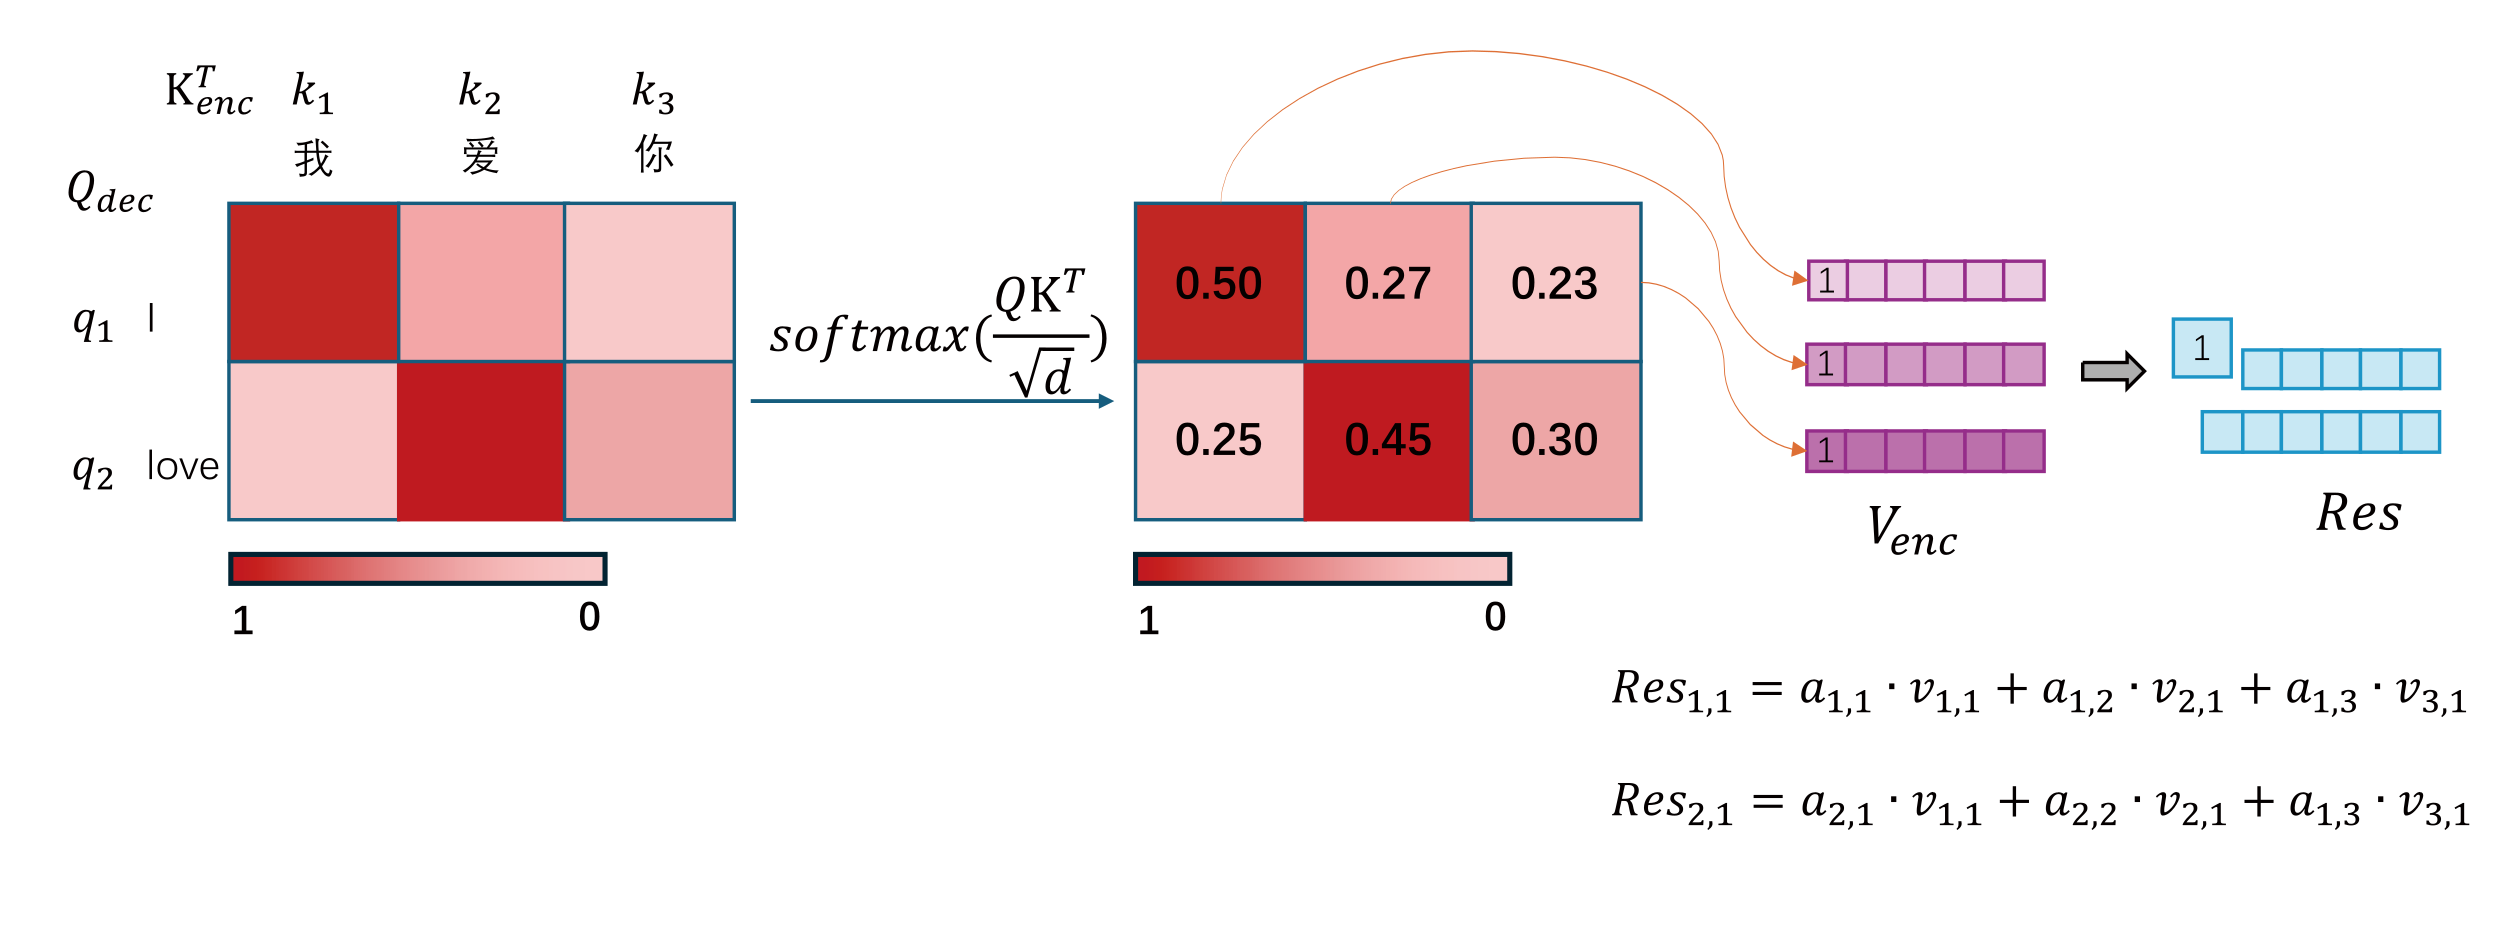 <?xml version="1.0" encoding="UTF-8"?>
<svg id="_图层_1" data-name="图层 1" xmlns="http://www.w3.org/2000/svg" xmlns:xlink="http://www.w3.org/1999/xlink" viewBox="0 0 488.35 183.13">
  <defs>
    <style>
      .cls-1, .cls-2 {
        fill: #040000;
      }

      .cls-3 {
        fill: #bb70ab;
      }

      .cls-3, .cls-4, .cls-5, .cls-6, .cls-7, .cls-8, .cls-9, .cls-10, .cls-11, .cls-12, .cls-13, .cls-14 {
        stroke-miterlimit: 8;
      }

      .cls-3, .cls-5, .cls-6, .cls-8, .cls-9, .cls-10, .cls-11, .cls-12, .cls-13, .cls-14 {
        stroke-width: .67px;
      }

      .cls-3, .cls-11, .cls-13 {
        stroke: #952d8a;
      }

      .cls-4 {
        fill: url(#_未命名的渐变_3);
      }

      .cls-4, .cls-7 {
        stroke: #022332;
      }

      .cls-5 {
        fill: #c8e8f4;
        stroke: #1d95c7;
      }

      .cls-2, .cls-6 {
        fill-rule: evenodd;
      }

      .cls-6 {
        fill: #aeaeae;
        stroke: #040000;
      }

      .cls-7 {
        fill: url(#_未命名的渐变_3-2);
      }

      .cls-15 {
        isolation: isolate;
      }

      .cls-16 {
        fill: #165d7e;
      }

      .cls-8 {
        fill: #f3a6a7;
      }

      .cls-8, .cls-10, .cls-12, .cls-14 {
        stroke: #165d7e;
      }

      .cls-9 {
        fill: #bf1a20;
        stroke: #bf1a20;
      }

      .cls-10 {
        fill: #c12623;
      }

      .cls-11 {
        fill: #ebcde2;
      }

      .cls-12 {
        fill: #f8c9c9;
      }

      .cls-13 {
        fill: #d29bc4;
      }

      .cls-14 {
        fill: #eda6a6;
      }

      .cls-17 {
        fill: #de6f35;
      }
    </style>
    <linearGradient id="_未命名的渐变_3" data-name="未命名的渐变 3" x1="118.2" y1="-3587.71" x2="45.09" y2="-3587.71" gradientTransform="translate(0 -3476.59) scale(1 -1)" gradientUnits="userSpaceOnUse">
      <stop offset="0" stop-color="#f8c9c9"/>
      <stop offset="0" stop-color="#f8c8c8"/>
      <stop offset="0" stop-color="#f8c8c8"/>
      <stop offset=".01" stop-color="#f8c8c8"/>
      <stop offset=".02" stop-color="#f8c8c8"/>
      <stop offset=".02" stop-color="#f8c8c8"/>
      <stop offset=".03" stop-color="#f8c8c8"/>
      <stop offset=".03" stop-color="#f8c8c8"/>
      <stop offset=".04" stop-color="#f8c8c8"/>
      <stop offset=".04" stop-color="#f8c8c8"/>
      <stop offset=".05" stop-color="#f8c8c8"/>
      <stop offset=".05" stop-color="#f8c8c8"/>
      <stop offset=".06" stop-color="#f7c7c7"/>
      <stop offset=".06" stop-color="#f7c7c7"/>
      <stop offset=".07" stop-color="#f7c7c7"/>
      <stop offset=".07" stop-color="#f7c7c7"/>
      <stop offset=".08" stop-color="#f7c7c7"/>
      <stop offset=".08" stop-color="#f7c7c7"/>
      <stop offset=".09" stop-color="#f7c6c6"/>
      <stop offset=".09" stop-color="#f7c6c6"/>
      <stop offset=".1" stop-color="#f7c6c6"/>
      <stop offset=".1" stop-color="#f7c6c6"/>
      <stop offset=".11" stop-color="#f7c4c5"/>
      <stop offset=".11" stop-color="#f7c4c5"/>
      <stop offset=".12" stop-color="#f7c4c5"/>
      <stop offset=".12" stop-color="#f7c4c4"/>
      <stop offset=".13" stop-color="#f7c4c4"/>
      <stop offset=".13" stop-color="#f7c4c4"/>
      <stop offset=".14" stop-color="#f7c4c4"/>
      <stop offset=".14" stop-color="#f7c3c3"/>
      <stop offset=".15" stop-color="#f7c3c3"/>
      <stop offset=".15" stop-color="#f7c2c1"/>
      <stop offset=".16" stop-color="#f7c2c1"/>
      <stop offset=".16" stop-color="#f7c2c1"/>
      <stop offset=".17" stop-color="#f7c1c1"/>
      <stop offset=".17" stop-color="#f7c1c1"/>
      <stop offset=".18" stop-color="#f7c1c1"/>
      <stop offset=".18" stop-color="#f7c0c0"/>
      <stop offset=".19" stop-color="#f7c0c0"/>
      <stop offset=".19" stop-color="#f6bfbe"/>
      <stop offset=".2" stop-color="#f6bfbe"/>
      <stop offset=".2" stop-color="#f6bebe"/>
      <stop offset=".21" stop-color="#f6bebe"/>
      <stop offset=".21" stop-color="#f6bdbd"/>
      <stop offset=".22" stop-color="#f6bdbd"/>
      <stop offset=".22" stop-color="#f6bcbc"/>
      <stop offset=".23" stop-color="#f6bcbc"/>
      <stop offset=".23" stop-color="#f6bbbb"/>
      <stop offset=".24" stop-color="#f6bbbb"/>
      <stop offset=".24" stop-color="#f5baba"/>
      <stop offset=".25" stop-color="#f5baba"/>
      <stop offset=".25" stop-color="#f5b9b9"/>
      <stop offset=".26" stop-color="#f5b9b9"/>
      <stop offset=".26" stop-color="#f4b8b8"/>
      <stop offset=".27" stop-color="#f4b8b7"/>
      <stop offset=".27" stop-color="#f4b8b7"/>
      <stop offset=".28" stop-color="#f4b6b5"/>
      <stop offset=".28" stop-color="#f4b6b5"/>
      <stop offset=".29" stop-color="#f4b5b5"/>
      <stop offset=".29" stop-color="#f3b4b4"/>
      <stop offset=".3" stop-color="#f3b4b4"/>
      <stop offset=".3" stop-color="#f3b3b3"/>
      <stop offset=".31" stop-color="#f3b1b1"/>
      <stop offset=".31" stop-color="#f3b1b1"/>
      <stop offset=".32" stop-color="#f2b1b0"/>
      <stop offset=".32" stop-color="#f2b0af"/>
      <stop offset=".33" stop-color="#f2b0af"/>
      <stop offset=".33" stop-color="#f1afaf"/>
      <stop offset=".33" stop-color="#f1aeae"/>
      <stop offset=".34" stop-color="#f1aeae"/>
      <stop offset=".34" stop-color="#f1adad"/>
      <stop offset=".35" stop-color="#f0acac"/>
      <stop offset=".35" stop-color="#f0abab"/>
      <stop offset=".36" stop-color="#f0abab"/>
      <stop offset=".36" stop-color="#f0aaaa"/>
      <stop offset=".37" stop-color="#f0a9a9"/>
      <stop offset=".37" stop-color="#eea8a8"/>
      <stop offset=".38" stop-color="#eea7a7"/>
      <stop offset=".38" stop-color="#eea7a7"/>
      <stop offset=".39" stop-color="#eea6a6"/>
      <stop offset=".39" stop-color="#eea5a5"/>
      <stop offset=".4" stop-color="#eea4a4"/>
      <stop offset=".4" stop-color="#eda2a2"/>
      <stop offset=".41" stop-color="#eda1a2"/>
      <stop offset=".41" stop-color="#eda0a1"/>
      <stop offset=".42" stop-color="#eda0a1"/>
      <stop offset=".42" stop-color="#ec9f9f"/>
      <stop offset=".43" stop-color="#ec9e9e"/>
      <stop offset=".43" stop-color="#eb9d9e"/>
      <stop offset=".44" stop-color="#eb9c9d"/>
      <stop offset=".44" stop-color="#ea9b9b"/>
      <stop offset=".45" stop-color="#ea9a9a"/>
      <stop offset=".45" stop-color="#e99999"/>
      <stop offset=".46" stop-color="#e99898"/>
      <stop offset=".46" stop-color="#e99897"/>
      <stop offset=".47" stop-color="#e89696"/>
      <stop offset=".47" stop-color="#e89494"/>
      <stop offset=".48" stop-color="#e99494"/>
      <stop offset=".48" stop-color="#e79393"/>
      <stop offset=".49" stop-color="#e89292"/>
      <stop offset=".49" stop-color="#e89191"/>
      <stop offset=".5" stop-color="#e89090"/>
      <stop offset=".5" stop-color="#e68f8f"/>
      <stop offset=".51" stop-color="#e78e8e"/>
      <stop offset=".51" stop-color="#e78d8d"/>
      <stop offset=".52" stop-color="#e78c8c"/>
      <stop offset=".52" stop-color="#e58b8b"/>
      <stop offset=".53" stop-color="#e58a8a"/>
      <stop offset=".53" stop-color="#e58889"/>
      <stop offset=".54" stop-color="#e58888"/>
      <stop offset=".54" stop-color="#e48787"/>
      <stop offset=".55" stop-color="#e48686"/>
      <stop offset=".55" stop-color="#e48585"/>
      <stop offset=".56" stop-color="#e38383"/>
      <stop offset=".56" stop-color="#e38282"/>
      <stop offset=".57" stop-color="#e28181"/>
      <stop offset=".57" stop-color="#e28080"/>
      <stop offset=".58" stop-color="#e17f7f"/>
      <stop offset=".58" stop-color="#e17e7e"/>
      <stop offset=".59" stop-color="#e17d7d"/>
      <stop offset=".59" stop-color="#e07b7b"/>
      <stop offset=".6" stop-color="#e07a7a"/>
      <stop offset=".6" stop-color="#e07979"/>
      <stop offset=".61" stop-color="#e07978"/>
      <stop offset=".61" stop-color="#df7877"/>
      <stop offset=".62" stop-color="#df7675"/>
      <stop offset=".62" stop-color="#df7574"/>
      <stop offset=".63" stop-color="#de7474"/>
      <stop offset=".63" stop-color="#de7373"/>
      <stop offset=".64" stop-color="#de7171"/>
      <stop offset=".64" stop-color="#dd7070"/>
      <stop offset=".65" stop-color="#dd6f6f"/>
      <stop offset=".65" stop-color="#dd6e6d"/>
      <stop offset=".66" stop-color="#dc6d6c"/>
      <stop offset=".66" stop-color="#dc6b6b"/>
      <stop offset=".67" stop-color="#dc6a6a"/>
      <stop offset=".67" stop-color="#db6968"/>
      <stop offset=".67" stop-color="#da6867"/>
      <stop offset=".68" stop-color="#da6766"/>
      <stop offset=".68" stop-color="#d96564"/>
      <stop offset=".69" stop-color="#d96463"/>
      <stop offset=".69" stop-color="#d96261"/>
      <stop offset=".7" stop-color="#d86160"/>
      <stop offset=".7" stop-color="#d8605f"/>
      <stop offset=".71" stop-color="#d85f5d"/>
      <stop offset=".71" stop-color="#d75e5c"/>
      <stop offset=".72" stop-color="#d75d5c"/>
      <stop offset=".72" stop-color="#d75b5a"/>
      <stop offset=".73" stop-color="#d75a59"/>
      <stop offset=".73" stop-color="#d75757"/>
      <stop offset=".74" stop-color="#d75756"/>
      <stop offset=".74" stop-color="#d55554"/>
      <stop offset=".75" stop-color="#d55453"/>
      <stop offset=".75" stop-color="#d45251"/>
      <stop offset=".76" stop-color="#d45250"/>
      <stop offset=".76" stop-color="#d4504e"/>
      <stop offset=".77" stop-color="#d34f4e"/>
      <stop offset=".77" stop-color="#d34d4c"/>
      <stop offset=".78" stop-color="#d34c4b"/>
      <stop offset=".78" stop-color="#d24a49"/>
      <stop offset=".79" stop-color="#d34a48"/>
      <stop offset=".79" stop-color="#d14746"/>
      <stop offset=".8" stop-color="#d14644"/>
      <stop offset=".8" stop-color="#d14543"/>
      <stop offset=".81" stop-color="#d04442"/>
      <stop offset=".81" stop-color="#d04240"/>
      <stop offset=".82" stop-color="#d0423f"/>
      <stop offset=".82" stop-color="#cf403d"/>
      <stop offset=".83" stop-color="#cf3e3b"/>
      <stop offset=".83" stop-color="#ce3d3a"/>
      <stop offset=".84" stop-color="#ce3b39"/>
      <stop offset=".84" stop-color="#ce3a38"/>
      <stop offset=".85" stop-color="#cd3736"/>
      <stop offset=".85" stop-color="#cd3534"/>
      <stop offset=".86" stop-color="#cc3433"/>
      <stop offset=".86" stop-color="#cc3332"/>
      <stop offset=".87" stop-color="#cb3230"/>
      <stop offset=".87" stop-color="#cb312f"/>
      <stop offset=".88" stop-color="#cb2f2c"/>
      <stop offset=".88" stop-color="#ca2d2a"/>
      <stop offset=".89" stop-color="#ca2d2a"/>
      <stop offset=".89" stop-color="#c92a27"/>
      <stop offset=".9" stop-color="#c92826"/>
      <stop offset=".9" stop-color="#c92825"/>
      <stop offset=".91" stop-color="#c82623"/>
      <stop offset=".91" stop-color="#c82522"/>
      <stop offset=".92" stop-color="#c72221"/>
      <stop offset=".92" stop-color="#c72220"/>
      <stop offset=".93" stop-color="#c6211f"/>
      <stop offset=".93" stop-color="#c61f1e"/>
      <stop offset=".94" stop-color="#c51f1e"/>
      <stop offset=".94" stop-color="#c51e1e"/>
      <stop offset=".95" stop-color="#c41e1f"/>
      <stop offset=".95" stop-color="#c31d1f"/>
      <stop offset=".96" stop-color="#c31b1f"/>
      <stop offset=".96" stop-color="#c31c1f"/>
      <stop offset=".97" stop-color="#c2191f"/>
      <stop offset=".97" stop-color="#c2191f"/>
      <stop offset=".98" stop-color="#c11920"/>
      <stop offset=".98" stop-color="#c11920"/>
      <stop offset=".99" stop-color="#c11920"/>
      <stop offset=".99" stop-color="#bf1a20"/>
      <stop offset="1" stop-color="#bf1a20"/>
      <stop offset="1" stop-color="#bf1a20"/>
    </linearGradient>
    <linearGradient id="_未命名的渐变_3-2" data-name="未命名的渐变 3" x1="294.92" x2="221.82" xlink:href="#_未命名的渐变_3"/>
  </defs>
  <rect class="cls-12" x="44.72" y="70.62" width="33.16" height="30.9"/>
  <rect class="cls-9" x="77.88" y="70.62" width="33.16" height="30.9"/>
  <rect class="cls-14" x="110.28" y="70.62" width="33.16" height="30.9"/>
  <rect class="cls-10" x="44.72" y="39.72" width="33.16" height="30.9"/>
  <rect class="cls-8" x="77.88" y="39.72" width="33.16" height="30.9"/>
  <rect class="cls-12" x="110.28" y="39.72" width="33.16" height="30.9"/>
  <rect class="cls-4" x="45.09" y="108.3" width="73.1" height="5.65"/>
  <g class="cls-15">
    <path class="cls-1" d="M45.8,123.15h1.43v-3.98l-1.3.83v-.75l1.35-.9h.84v4.8h1.22v.73h-3.55v-.73Z"/>
  </g>
  <g class="cls-15">
    <path class="cls-1" d="M117.09,120.35c0,.93-.16,1.64-.48,2.12-.32.48-.8.73-1.43.73-1.26,0-1.89-.95-1.89-2.85,0-.66.07-1.19.21-1.61.14-.42.35-.73.62-.93.27-.2.63-.3,1.08-.3.64,0,1.12.23,1.42.7s.46,1.18.46,2.15ZM116.18,120.35c0-.52-.03-.93-.1-1.24s-.17-.54-.31-.68c-.14-.14-.33-.22-.57-.22-.37,0-.62.16-.78.49-.15.33-.23.87-.23,1.64s.08,1.28.23,1.62.41.51.76.51.6-.17.76-.51.24-.88.24-1.61Z"/>
  </g>
  <rect class="cls-12" x="221.82" y="70.62" width="33.16" height="30.9"/>
  <g class="cls-15">
    <path class="cls-1" d="M234.11,85.76c0,1.04-.18,1.84-.54,2.38-.36.54-.9.82-1.61.82-1.42,0-2.12-1.07-2.12-3.2,0-.74.08-1.34.24-1.82.16-.47.39-.82.7-1.05.31-.23.71-.34,1.22-.34.72,0,1.26.26,1.6.79.35.52.52,1.33.52,2.42ZM233.09,85.76c0-.58-.04-1.04-.11-1.39-.07-.35-.19-.6-.35-.76-.16-.16-.37-.24-.64-.24-.41,0-.7.18-.87.55-.17.37-.26.98-.26,1.85s.09,1.44.26,1.82c.17.38.46.57.85.57s.67-.19.85-.58c.18-.39.27-.99.27-1.81Z"/>
    <path class="cls-1" d="M235.04,88.87v-1.16h1.06v1.16h-1.06Z"/>
    <path class="cls-1" d="M237.07,88.87v-.71c.15-.34.36-.68.63-1.01.27-.33.63-.68,1.09-1.06.54-.45.9-.8,1.08-1.05.17-.25.26-.49.26-.72,0-.3-.08-.53-.25-.7s-.41-.25-.71-.25c-.59,0-.92.32-1.01.95l-1.02-.07c.06-.54.27-.95.62-1.25.35-.3.81-.45,1.39-.45.64,0,1.13.15,1.49.45s.53.73.53,1.28c0,.26-.05.5-.15.73s-.25.45-.44.67c-.19.22-.5.5-.94.85-.75.6-1.22,1.09-1.41,1.49h3.03v.85h-4.19Z"/>
    <path class="cls-1" d="M246.32,86.82c0,.67-.2,1.19-.59,1.57-.39.38-.94.57-1.63.57-.58,0-1.04-.13-1.38-.4-.34-.26-.56-.65-.65-1.17l1.02-.09c.06.23.13.39.22.5s.2.19.34.25c.14.06.31.09.51.09.37,0,.65-.11.84-.33.19-.22.29-.55.29-.97,0-.37-.09-.66-.28-.87s-.45-.32-.79-.32c-.19,0-.36.03-.51.09-.15.06-.3.17-.46.32h-.97l.2-3.42h3.51v.83h-2.61l-.11,1.72c.3-.25.7-.37,1.19-.37.58,0,1.04.18,1.38.53.34.36.51.84.51,1.46Z"/>
  </g>
  <rect class="cls-9" x="254.98" y="70.62" width="32.78" height="30.9"/>
  <g class="cls-15">
    <path class="cls-1" d="M267.22,85.76c0,1.04-.18,1.84-.54,2.38-.36.54-.9.82-1.61.82-1.42,0-2.12-1.07-2.12-3.2,0-.74.08-1.34.24-1.82.16-.47.39-.82.7-1.05.31-.23.71-.34,1.22-.34.72,0,1.26.26,1.6.79.35.52.52,1.33.52,2.42ZM266.19,85.76c0-.58-.04-1.04-.11-1.39-.07-.35-.19-.6-.35-.76-.16-.16-.37-.24-.64-.24-.41,0-.7.18-.87.55-.17.37-.26.98-.26,1.85s.09,1.44.26,1.82c.17.38.46.57.85.57s.67-.19.85-.58c.18-.39.27-.99.27-1.81Z"/>
    <path class="cls-1" d="M268.14,88.87v-1.16h1.06v1.16h-1.06Z"/>
    <path class="cls-1" d="M273.68,87.57v1.3h-.98v-1.3h-2.76v-.83l2.57-4.08h1.17v4.1h.91v.82h-.91ZM272.7,83.71l-1.88,3.04h1.88v-3.04Z"/>
  </g>
  <g class="cls-15">
    <path class="cls-1" d="M279.45,86.82c0,.67-.2,1.19-.59,1.57-.39.38-.94.57-1.63.57-.58,0-1.04-.13-1.38-.4-.34-.26-.56-.65-.65-1.17l1.02-.09c.06.23.13.39.22.5s.2.19.34.25c.14.06.31.09.51.09.37,0,.65-.11.84-.33.19-.22.29-.55.29-.97,0-.37-.09-.66-.28-.87s-.45-.32-.79-.32c-.19,0-.36.03-.51.09-.15.06-.3.17-.46.32h-.97l.2-3.42h3.51v.83h-2.61l-.11,1.72c.3-.25.7-.37,1.19-.37.58,0,1.04.18,1.38.53.34.36.51.84.51,1.46Z"/>
  </g>
  <rect class="cls-14" x="287.39" y="70.62" width="33.16" height="30.9"/>
  <g class="cls-15">
    <path class="cls-1" d="M299.73,85.76c0,1.04-.18,1.84-.54,2.38-.36.54-.9.82-1.61.82-1.42,0-2.12-1.07-2.12-3.2,0-.74.08-1.34.24-1.82.16-.47.39-.82.7-1.05.31-.23.71-.34,1.22-.34.72,0,1.26.26,1.6.79.35.52.52,1.33.52,2.42ZM298.71,85.76c0-.58-.04-1.04-.11-1.39-.07-.35-.19-.6-.35-.76-.16-.16-.37-.24-.64-.24-.41,0-.7.18-.87.55-.17.37-.26.98-.26,1.85s.09,1.44.26,1.82c.17.38.46.57.85.57s.67-.19.85-.58c.18-.39.27-.99.27-1.81Z"/>
    <path class="cls-1" d="M300.66,88.87v-1.16h1.06v1.16h-1.06Z"/>
    <path class="cls-1" d="M306.88,87.15c0,.59-.18,1.04-.55,1.35-.37.31-.89.47-1.58.47-.64,0-1.14-.15-1.51-.44s-.59-.72-.66-1.3l1.03-.09c.05.34.16.59.35.76s.45.25.79.25.62-.09.8-.27.28-.44.28-.77c0-.31-.12-.54-.34-.71-.23-.17-.57-.25-1.01-.25h-.46v-.84h.43c.4,0,.7-.08.91-.25s.32-.4.32-.71-.08-.56-.25-.71c-.16-.16-.4-.24-.7-.24-.61,0-.95.31-1.02.92l-1.01-.08c.06-.53.27-.94.63-1.23.36-.29.83-.44,1.4-.44.63,0,1.11.14,1.45.43.34.29.51.69.51,1.22,0,.37-.11.69-.32.95-.21.26-.53.43-.97.52v.02c.45.05.81.2,1.07.46.26.26.39.59.39.99Z"/>
    <path class="cls-1" d="M311.95,85.76c0,1.04-.18,1.84-.54,2.38-.36.54-.9.82-1.61.82-1.42,0-2.12-1.07-2.12-3.2,0-.74.08-1.34.24-1.82.16-.47.39-.82.7-1.05.31-.23.71-.34,1.22-.34.72,0,1.26.26,1.6.79.35.52.52,1.33.52,2.42ZM310.93,85.76c0-.58-.04-1.04-.11-1.39-.07-.35-.19-.6-.35-.76-.16-.16-.37-.24-.64-.24-.41,0-.7.18-.87.55-.17.37-.26.98-.26,1.85s.09,1.44.26,1.82c.17.38.46.57.85.57s.67-.19.85-.58c.18-.39.27-.99.27-1.81Z"/>
  </g>
  <rect class="cls-10" x="221.82" y="39.72" width="33.16" height="30.9"/>
  <g class="cls-15">
    <path class="cls-1" d="M234.11,55.24c0,1.04-.18,1.84-.54,2.38-.36.54-.9.82-1.61.82-1.42,0-2.12-1.07-2.12-3.2,0-.74.08-1.34.24-1.82.16-.47.39-.82.7-1.05.31-.23.71-.34,1.22-.34.72,0,1.26.26,1.6.79.35.52.52,1.33.52,2.42ZM233.09,55.24c0-.58-.04-1.04-.11-1.39-.07-.35-.19-.6-.35-.76-.16-.16-.37-.24-.64-.24-.41,0-.7.18-.87.55-.17.37-.26.98-.26,1.85s.09,1.44.26,1.82c.17.38.46.57.85.57s.67-.19.85-.58c.18-.39.27-.99.27-1.81Z"/>
    <path class="cls-1" d="M235.04,58.35v-1.16h1.06v1.16h-1.06Z"/>
    <path class="cls-1" d="M241.3,56.3c0,.67-.2,1.19-.59,1.57-.39.38-.94.57-1.63.57-.58,0-1.04-.13-1.38-.4-.34-.26-.56-.65-.65-1.17l1.02-.09c.06.23.13.39.22.5s.2.19.34.25c.14.06.31.09.51.09.37,0,.65-.11.84-.33.19-.22.29-.55.29-.97,0-.37-.09-.66-.28-.87s-.45-.32-.79-.32c-.19,0-.36.03-.51.09-.15.06-.3.17-.46.32h-.97l.2-3.42h3.51v.83h-2.61l-.11,1.72c.3-.25.7-.37,1.19-.37.58,0,1.04.18,1.38.53.34.36.51.84.51,1.46Z"/>
    <path class="cls-1" d="M246.33,55.24c0,1.04-.18,1.84-.54,2.38-.36.54-.9.82-1.61.82-1.42,0-2.12-1.07-2.12-3.2,0-.74.08-1.34.24-1.82.16-.47.39-.82.7-1.05.31-.23.71-.34,1.22-.34.72,0,1.26.26,1.6.79.35.52.52,1.33.52,2.42ZM245.31,55.24c0-.58-.04-1.04-.11-1.39-.07-.35-.19-.6-.35-.76-.16-.16-.37-.24-.64-.24-.41,0-.7.18-.87.55-.17.37-.26.98-.26,1.85s.09,1.44.26,1.82c.17.38.46.57.85.57s.67-.19.85-.58c.18-.39.27-.99.27-1.81Z"/>
  </g>
  <rect class="cls-8" x="254.98" y="39.72" width="32.78" height="30.9"/>
  <g class="cls-15">
    <path class="cls-1" d="M267.22,55.24c0,1.04-.18,1.84-.54,2.38-.36.54-.9.82-1.61.82-1.42,0-2.12-1.07-2.12-3.2,0-.74.08-1.34.24-1.82.16-.47.39-.82.7-1.05.31-.23.71-.34,1.22-.34.72,0,1.26.26,1.6.79.35.52.52,1.33.52,2.42ZM266.19,55.24c0-.58-.04-1.04-.11-1.39-.07-.35-.19-.6-.35-.76-.16-.16-.37-.24-.64-.24-.41,0-.7.18-.87.55-.17.37-.26.98-.26,1.85s.09,1.44.26,1.82c.17.38.46.57.85.57s.67-.19.85-.58c.18-.39.27-.99.27-1.81Z"/>
    <path class="cls-1" d="M268.14,58.35v-1.16h1.06v1.16h-1.06Z"/>
    <path class="cls-1" d="M270.18,58.35v-.71c.15-.34.36-.68.63-1.01.27-.33.63-.68,1.09-1.06.54-.45.9-.8,1.08-1.05.17-.25.26-.49.26-.72,0-.3-.08-.53-.25-.7s-.41-.25-.71-.25c-.59,0-.92.32-1.01.95l-1.02-.07c.06-.54.27-.95.62-1.25.35-.3.81-.45,1.39-.45.64,0,1.13.15,1.49.45s.53.73.53,1.28c0,.26-.05.5-.15.73s-.25.45-.44.67c-.19.22-.5.5-.94.85-.75.6-1.22,1.09-1.41,1.49h3.03v.85h-4.19Z"/>
    <path class="cls-1" d="M279.37,52.94c-.55.86-.96,1.57-1.23,2.13-.27.56-.47,1.11-.61,1.64s-.21,1.08-.21,1.63h-1.05c0-.78.16-1.59.48-2.42.32-.83.88-1.81,1.67-2.95h-3.17v-.85h4.13v.82Z"/>
  </g>
  <rect class="cls-12" x="287.39" y="39.72" width="33.16" height="30.9"/>
  <g class="cls-15">
    <path class="cls-1" d="M299.73,55.24c0,1.04-.18,1.84-.54,2.38-.36.54-.9.82-1.61.82-1.42,0-2.12-1.07-2.12-3.2,0-.74.08-1.34.24-1.82.16-.47.39-.82.7-1.05.31-.23.71-.34,1.22-.34.72,0,1.26.26,1.6.79.35.52.52,1.33.52,2.42ZM298.71,55.24c0-.58-.04-1.04-.11-1.39-.07-.35-.19-.6-.35-.76-.16-.16-.37-.24-.64-.24-.41,0-.7.18-.87.55-.17.37-.26.98-.26,1.85s.09,1.44.26,1.82c.17.38.46.57.85.57s.67-.19.85-.58c.18-.39.27-.99.27-1.81Z"/>
    <path class="cls-1" d="M300.66,58.35v-1.16h1.06v1.16h-1.06Z"/>
    <path class="cls-1" d="M302.69,58.35v-.71c.15-.34.36-.68.63-1.01.27-.33.63-.68,1.09-1.06.54-.45.9-.8,1.08-1.05.17-.25.26-.49.26-.72,0-.3-.08-.53-.25-.7s-.41-.25-.71-.25c-.59,0-.92.32-1.01.95l-1.02-.07c.06-.54.27-.95.62-1.25.35-.3.81-.45,1.39-.45.64,0,1.13.15,1.49.45s.53.73.53,1.28c0,.26-.05.5-.15.73s-.25.45-.44.67c-.19.22-.5.5-.94.85-.75.6-1.22,1.09-1.41,1.49h3.03v.85h-4.19Z"/>
    <path class="cls-1" d="M311.9,56.63c0,.59-.18,1.04-.55,1.35-.37.31-.89.47-1.58.47-.64,0-1.14-.15-1.51-.44s-.59-.72-.66-1.3l1.03-.09c.05.34.16.59.35.76s.45.25.79.25.62-.09.8-.27.28-.44.28-.77c0-.31-.12-.54-.34-.71-.23-.17-.57-.25-1.01-.25h-.46v-.84h.43c.4,0,.7-.08.91-.25s.32-.4.32-.71-.08-.56-.25-.71c-.16-.16-.4-.24-.7-.24-.61,0-.95.31-1.02.92l-1.01-.08c.06-.53.27-.94.63-1.23.36-.29.83-.44,1.4-.44.63,0,1.11.14,1.45.43.34.29.51.69.51,1.22,0,.37-.11.69-.32.95-.21.26-.53.43-.97.52v.02c.45.05.81.2,1.07.46.26.26.39.59.39.99Z"/>
  </g>
  <rect class="cls-7" x="221.82" y="108.3" width="73.1" height="5.65"/>
  <g class="cls-15">
    <path class="cls-1" d="M222.74,123.15h1.43v-3.98l-1.3.83v-.75l1.35-.9h.84v4.8h1.22v.73h-3.55v-.73Z"/>
  </g>
  <g class="cls-15">
    <path class="cls-1" d="M294.03,120.35c0,.93-.16,1.64-.48,2.12-.32.48-.8.73-1.43.73-1.26,0-1.89-.95-1.89-2.85,0-.66.07-1.19.21-1.61.14-.42.35-.73.62-.93.27-.2.63-.3,1.08-.3.64,0,1.12.23,1.42.7s.46,1.18.46,2.15ZM293.12,120.35c0-.52-.03-.93-.1-1.24s-.17-.54-.31-.68c-.14-.14-.33-.22-.57-.22-.37,0-.62.16-.78.49-.15.33-.23.87-.23,1.64s.08,1.28.23,1.62.41.51.76.51.6-.17.76-.51.24-.88.24-1.61Z"/>
  </g>
  <path class="cls-16" d="M146.65,77.97h68.49v.75h-68.49v-.75ZM214.64,76.84l3.01,1.51-3.01,1.51v-3.01Z"/>
  <rect class="cls-13" x="352.95" y="67.23" width="7.91" height="7.91"/>
  <g class="cls-15">
    <path class="cls-1" d="M355.36,73.34v-.37h1.24v-4.02l-1.11.73v-.39l1.15-.79h.38v4.47h1.05v.37h-2.72Z"/>
  </g>
  <rect class="cls-13" x="360.49" y="67.23" width="7.91" height="7.91"/>
  <rect class="cls-13" x="368.4" y="67.23" width="7.91" height="7.91"/>
  <rect class="cls-13" x="375.94" y="67.23" width="7.91" height="7.91"/>
  <rect class="cls-13" x="383.85" y="67.23" width="7.91" height="7.91"/>
  <rect class="cls-13" x="391.39" y="67.23" width="7.91" height="7.91"/>
  <rect class="cls-3" x="352.95" y="84.18" width="7.91" height="7.91"/>
  <g class="cls-15">
    <path class="cls-1" d="M355.36,90.3v-.37h1.24v-4.02l-1.11.73v-.39l1.15-.79h.38v4.47h1.05v.37h-2.72Z"/>
  </g>
  <rect class="cls-3" x="360.49" y="84.18" width="7.91" height="7.91"/>
  <rect class="cls-3" x="368.4" y="84.18" width="7.91" height="7.91"/>
  <rect class="cls-3" x="375.94" y="84.18" width="7.91" height="7.91"/>
  <rect class="cls-3" x="383.85" y="84.18" width="7.91" height="7.91"/>
  <rect class="cls-3" x="391.39" y="84.18" width="7.91" height="7.91"/>
  <rect class="cls-11" x="360.49" y="51.02" width="7.91" height="7.54"/>
  <rect class="cls-11" x="368.4" y="51.02" width="7.91" height="7.54"/>
  <rect class="cls-11" x="375.94" y="51.02" width="7.91" height="7.54"/>
  <rect class="cls-11" x="383.85" y="51.02" width="7.91" height="7.54"/>
  <rect class="cls-11" x="391.39" y="51.02" width="7.91" height="7.54"/>
  <rect class="cls-11" x="353.33" y="51.02" width="7.54" height="7.54"/>
  <g class="cls-15">
    <path class="cls-1" d="M355.54,57.14v-.37h1.24v-4.02l-1.11.73v-.39l1.15-.79h.38v4.47h1.05v.37h-2.72Z"/>
  </g>
  <path class="cls-17" d="M320.56,55.04l1.53.09,1.52.28,1.5.45,1.46.61,1.41.75,1.36.89,2.47,2.12,2.09,2.51.87,1.37.74,1.43.6,1.48.44,1.52.27,1.54.09,1.55.09,1.54h0s.27,1.51.27,1.51h0s.44,1.49.44,1.49h0s.59,1.46.59,1.46h0s.74,1.41.74,1.41h0s.87,1.35.87,1.35h0s2.08,2.48,2.08,2.48v-.02s2.45,2.11,2.45,2.11h-.01s1.34.87,1.34.87h0s1.4.74,1.4.74h-.01s1.45.6,1.45.6h-.01s1.49.44,1.49.44h-.02s.54.06.54.06l-.03.25-.55-.07-1.5-.45-1.46-.61-1.41-.75-1.36-.89-2.47-2.12-2.09-2.51-.87-1.37-.74-1.43-.6-1.48-.44-1.52-.27-1.54-.09-1.55-.09-1.54h0s-.27-1.52-.27-1.52h0s-.44-1.49-.44-1.49h0s-.59-1.46-.59-1.46h0s-.74-1.41-.74-1.41h0s-.87-1.35-.87-1.35h0s-2.08-2.48-2.08-2.48l.02.02-2.46-2.11h.01s-1.34-.87-1.34-.87h0s-1.4-.74-1.4-.74h.01s-1.45-.6-1.45-.6h.01s-1.49-.44-1.49-.44h.01s-1.51-.27-1.51-.27h.01s-1.52-.09-1.52-.09l.02-.25ZM350.25,86.24l2.81,1.86-3.17,1.13.36-2.99Z"/>
  <path class="cls-17" d="M271.68,39.75l.18-.85-.02.04.54-.84-.02.02.87-.83h-.02s1.17-.79,1.17-.79h-.01s1.45-.77,1.45-.77h0s1.71-.74,1.71-.74h0s1.95-.7,1.95-.7h0s2.16-.66,2.16-.66h0s2.34-.61,2.34-.61h0s2.51-.55,2.51-.55h0s5.42-.89,5.42-.89h0s5.79-.57,5.79-.57h0s5.98-.2,5.98-.2h0s3,.12,3,.12h0s2.98.34,2.98.34h0s2.93.55,2.93.55h0s2.86.74,2.86.74h0s2.77.92,2.77.92h0s2.65,1.08,2.65,1.08h0s2.51,1.23,2.51,1.23h0s2.34,1.36,2.34,1.36h0s2.16,1.48,2.16,1.48h0s1.95,1.58,1.95,1.58h0s1.71,1.67,1.71,1.67h0s1.45,1.74,1.45,1.74h0s1.17,1.8,1.17,1.8v-.02s.86,1.85.86,1.85v-.02s.53,1.88.53,1.88v-.02s.18,1.9.18,1.9h0s.1,1.9.1,1.9l.29,1.9.47,1.86.64,1.82.79,1.76.94,1.69,2.24,3.08,1.28,1.37,1.37,1.24,1.45,1.09,1.52.92,1.57.75,1.61.55.77.12.04-.25-.76-.12h.02s-1.59-.54-1.59-.54h.01s-1.56-.73-1.56-.73h.01s-1.51-.91-1.51-.91h.01s-1.44-1.07-1.44-1.07h0s-1.36-1.22-1.36-1.22h0s-1.28-1.36-1.28-1.36h0s-2.23-3.06-2.23-3.06h0s-.93-1.66-.93-1.66h0s-.79-1.74-.79-1.74h0s-.64-1.8-.64-1.8h0s-.47-1.84-.47-1.84h0s-.29-1.87-.29-1.87h0s-.1-1.89-.1-1.89l-.19-1.91-.54-1.9-.87-1.87-1.18-1.82-1.46-1.76-1.72-1.68-1.95-1.59-2.17-1.49-2.35-1.37-2.52-1.23-2.66-1.08-2.78-.92-2.87-.74-2.94-.55-2.99-.34-3.01-.12-5.99.2-5.8.57-5.43.89-2.51.55-2.35.61-2.16.66-1.95.71-1.72.75-1.46.79-1.18.82-.88.84-.56.87-.19.87.25.05ZM349.95,72.32l3.19-1.09-2.79-1.89-.4,2.99Z"/>
  <path class="cls-17" d="M238.53,39.73l.07-1.39h0s.21-1.38.21-1.38v.02s.82-2.77.82-2.77v.02s1.32-2.72,1.32-2.72v.02s1.78-2.66,1.78-2.66h0s2.22-2.56,2.22-2.56h0s2.62-2.45,2.62-2.45h0s2.98-2.32,2.98-2.32h0s3.3-2.17,3.3-2.17h0s3.59-2,3.59-2h0s3.84-1.8,3.84-1.8h0s4.05-1.58,4.05-1.58h0s4.23-1.35,4.23-1.35h0s4.38-1.08,4.38-1.08h0s4.49-.8,4.49-.8h0s4.56-.5,4.56-.5h0s4.59-.17,4.59-.17h0s4.59.13,4.59.13h0s4.56.37,4.56.37h0s4.49.6,4.49.6h0s4.38.82,4.38.82h0s4.23,1.01,4.23,1.01h0s4.05,1.19,4.05,1.19h0s3.84,1.36,3.84,1.36h0s3.59,1.51,3.59,1.51h0s3.3,1.64,3.3,1.64h0s2.98,1.75,2.98,1.75h0s2.62,1.85,2.62,1.85h0s2.22,1.93,2.22,1.93h-.01s1.79,1.99,1.79,1.99v-.02s1.31,2.05,1.31,2.05v-.02s.81,2.08.81,2.08v-.02s.2,1.05.2,1.05v-.02s.07,1.05.07,1.05h0s.1,2.1.1,2.1l.28,2.09.45,2.06.61,2.01.76,1.94.9,1.86,2.15,3.41,1.23,1.52,1.32,1.37,1.39,1.2,1.46,1.02,1.51.83,1.55.61.66.12.04-.25-.64-.11h.02s-1.53-.6-1.53-.6h.01s-1.49-.81-1.49-.81h.01s-1.45-1.01-1.45-1.01h0s-1.38-1.19-1.38-1.19h0s-1.31-1.35-1.31-1.35h0s-1.22-1.5-1.22-1.5h0s-2.14-3.38-2.14-3.38h0s-.89-1.84-.89-1.84h0s-.76-1.93-.76-1.93h0s-.61-1.99-.61-1.99h0s-.45-2.04-.45-2.04h0s-.28-2.07-.28-2.07h0s-.1-2.09-.1-2.09l-.07-1.06-.21-1.07-.83-2.11-1.34-2.07-1.8-2.01-2.23-1.94-2.63-1.86-2.98-1.76-3.31-1.64-3.59-1.51-3.85-1.36-4.06-1.2-4.24-1.02-4.38-.82-4.49-.61-4.56-.38-4.6-.13-4.6.17-4.57.5-4.49.8-4.39,1.09-4.24,1.35-4.06,1.59-3.85,1.81-3.59,2.01-3.31,2.18-2.98,2.34-2.63,2.47-2.23,2.58-1.8,2.67-1.33,2.74-.83,2.78-.21,1.41-.07,1.4h.25ZM350.05,55.83l3.21-1.02-2.74-1.96-.47,2.98Z"/>
  <path class="cls-6" d="M406.84,70.81h8.67v-1.7l3.39,3.39-3.39,3.39v-1.7h-8.67v-3.39Z"/>
  <rect class="cls-5" x="430.2" y="80.42" width="7.91" height="7.91"/>
  <rect class="cls-5" x="438.11" y="80.42" width="7.54" height="7.91"/>
  <rect class="cls-5" x="445.65" y="80.42" width="7.91" height="7.91"/>
  <rect class="cls-5" x="453.56" y="80.42" width="7.54" height="7.91"/>
  <rect class="cls-5" x="461.1" y="80.42" width="7.91" height="7.91"/>
  <rect class="cls-5" x="469.01" y="80.42" width="7.54" height="7.91"/>
  <rect class="cls-5" x="424.55" y="62.33" width="11.3" height="11.3"/>
  <g class="cls-15">
    <path class="cls-1" d="M428.82,70.33v-.37h1.24v-4.02l-1.11.73v-.39l1.15-.79h.38v4.47h1.05v.37h-2.72Z"/>
  </g>
  <rect class="cls-5" x="438.11" y="68.36" width="7.54" height="7.54"/>
  <rect class="cls-5" x="445.65" y="68.36" width="7.91" height="7.54"/>
  <rect class="cls-5" x="453.56" y="68.36" width="7.54" height="7.54"/>
  <rect class="cls-5" x="461.1" y="68.36" width="7.91" height="7.54"/>
  <rect class="cls-5" x="469.01" y="68.36" width="7.54" height="7.54"/>
  <g>
    <path class="cls-2" d="M157.94,64.15c-.34,0-.64.14-.9.43s-.46.7-.6,1.23c-.15.53-.22,1-.22,1.38,0,.36.08.63.23.8s.38.26.68.26c.32,0,.61-.15.86-.44s.45-.7.59-1.22.22-.98.22-1.38c0-.36-.07-.62-.21-.8s-.35-.27-.65-.27h0ZM181.51,64.14c-.34,0-.65.14-.92.41s-.48.64-.63,1.1-.23.92-.23,1.38c0,.34.05.6.14.77s.25.26.47.26.43-.09.64-.28.43-.46.65-.8.38-.75.47-1.21l.04-.21c.03-.14.05-.25.06-.35s.01-.21.01-.32c0-.25-.05-.44-.16-.56s-.29-.18-.55-.18h0ZM158.04,63.75c.53,0,.93.14,1.21.43s.42.7.42,1.24c0,.38-.07.79-.2,1.23s-.32.8-.55,1.1-.51.52-.83.67-.7.23-1.11.23c-.51,0-.91-.14-1.19-.43-.28-.29-.42-.7-.42-1.24,0-.26.04-.57.12-.92.1-.47.27-.88.52-1.23.24-.35.54-.62.89-.8s.74-.28,1.16-.28h0ZM152.9,63.75c.31,0,.59.02.84.05s.5.1.76.19l-.22,1.04h-.4c-.04-.29-.13-.52-.29-.67-.16-.15-.4-.23-.74-.23-.26,0-.47.07-.63.2-.16.13-.24.31-.24.53,0,.12.02.22.06.31s.12.19.25.3c.13.11.32.24.58.4.21.13.37.24.5.34.13.1.22.21.3.31.07.1.13.21.16.32.03.11.05.25.05.41,0,.29-.08.55-.24.76-.16.21-.37.37-.64.47-.27.1-.58.15-.92.15-.27,0-.54-.02-.81-.06-.26-.04-.56-.11-.88-.21l.24-1.08h.39c.01.32.1.56.27.72.17.16.43.24.79.24.31,0,.56-.07.74-.21.18-.14.26-.34.26-.6,0-.15-.02-.28-.07-.38-.05-.11-.13-.21-.24-.31-.11-.1-.29-.22-.53-.37-.26-.16-.46-.3-.6-.42s-.25-.26-.32-.41c-.07-.15-.11-.32-.11-.51,0-.26.07-.49.21-.69.14-.2.34-.35.6-.45.26-.11.56-.16.91-.16h0ZM185.97,63.75c.1,0,.19.01.27.03s.15.06.21.11.11.11.16.19.09.18.13.31.08.29.12.49.07.39.1.6h.05c.32-.45.56-.77.72-.98s.3-.36.41-.46.22-.17.32-.21.24-.06.41-.06c.16,0,.28.02.38.06l-.2.9h-.35c-.02-.14-.08-.21-.17-.21-.03,0-.06,0-.09.01s-.07.03-.12.06-.12.1-.21.19-.2.21-.31.35-.23.28-.36.44l-.34.42c.06.32.12.59.17.82s.1.42.14.58.08.27.11.36.07.16.1.2.07.08.11.09.08.03.13.03c.09,0,.18-.03.26-.1s.21-.23.36-.47l.32.21c-.23.34-.44.59-.63.73s-.41.21-.67.21c-.14,0-.26-.03-.36-.08s-.18-.13-.26-.25-.14-.29-.19-.52c-.1-.42-.17-.75-.19-.97h-.05c-.35.49-.61.85-.78,1.06s-.31.37-.42.48-.22.17-.32.22-.24.06-.41.06c-.16,0-.28-.02-.38-.06l.2-.9h.35c.02.14.08.21.17.21.05,0,.09-.01.15-.04s.12-.08.22-.18.23-.24.4-.44.41-.5.73-.91c-.05-.26-.1-.51-.15-.75s-.11-.47-.16-.67-.1-.34-.14-.41-.08-.11-.12-.13-.09-.04-.16-.04c-.07,0-.13.02-.19.05s-.12.09-.18.16-.15.2-.26.36l-.32-.21c.21-.31.41-.55.6-.7s.42-.23.68-.23h0ZM181.41,63.75c.21,0,.42.02.6.07s.38.13.58.26l.46-.33.32.08-.73,3.14c-.07.31-.11.56-.11.73,0,.13.02.23.06.29s.11.09.2.09c.1,0,.2-.04.32-.12s.27-.24.48-.46l.28.28c-.3.32-.55.54-.76.68s-.44.2-.68.2c-.2,0-.37-.07-.49-.2s-.18-.32-.18-.54c0-.18.04-.37.11-.58l-.06-.02c-.32.46-.62.8-.9,1.02s-.58.32-.9.32c-.36,0-.64-.14-.84-.41s-.3-.66-.3-1.15c0-.57.11-1.11.33-1.64s.53-.94.92-1.24.82-.45,1.3-.45h0ZM171.38,63.75c.21,0,.37.07.49.21s.18.32.18.54c0,.18-.04.37-.11.58l.06.02c.3-.45.61-.79.91-1.01s.6-.33.91-.33.56.09.72.27.25.44.25.78v.07s0,.05,0,.07c.28-.4.57-.7.85-.9s.58-.29.88-.29.54.09.7.26.25.42.25.74c0,.21-.05.5-.14.89l-.32,1.3c-.09.36-.13.61-.13.76,0,.13.02.23.06.29s.11.09.2.09c.1,0,.2-.04.32-.12s.27-.24.48-.46l.28.28c-.28.3-.53.52-.74.66s-.45.21-.72.21c-.21,0-.39-.08-.52-.23s-.19-.35-.19-.59c0-.21.05-.53.16-.95l.22-.86c.08-.31.13-.54.16-.69s.04-.27.04-.36c0-.23-.04-.39-.11-.49s-.2-.15-.37-.15c-.14,0-.29.05-.45.16s-.33.27-.5.49-.32.44-.43.65-.2.47-.26.78l-.45,2.16h-.86l.57-2.52c.07-.31.12-.53.14-.68s.04-.27.04-.38c0-.24-.04-.41-.13-.51s-.22-.15-.39-.15c-.13,0-.27.05-.43.16s-.33.27-.51.5-.32.45-.43.66-.19.47-.26.77l-.47,2.14h-.86l.72-3.14c.07-.32.11-.56.11-.73,0-.13-.02-.23-.06-.29s-.11-.09-.2-.09c-.1,0-.21.04-.32.13s-.27.24-.47.46l-.28-.28c.29-.3.54-.53.75-.67s.44-.21.69-.21h0ZM167.7,62.61h.68l-.27,1.22h1.51l-.11.5h-1.51l-.44,1.92c-.09.37-.14.64-.16.8-.02.16-.03.29-.03.39,0,.41.17.61.51.61.15,0,.3-.06.46-.17.16-.11.36-.3.58-.57l.29.3c-.29.35-.56.6-.83.77-.27.17-.54.25-.83.25-.69,0-1.04-.35-1.04-1.05,0-.22.03-.45.08-.7l.58-2.57h-.83l.07-.34c.19,0,.34-.02.44-.04.1-.03.18-.06.25-.11.07-.05.13-.11.19-.2.06-.09.11-.2.16-.33.05-.13.13-.37.24-.7h0ZM164.88,61.46c.32,0,.6.03.84.08l-.19.84h-.44c-.05-.19-.11-.32-.18-.41-.07-.08-.18-.12-.33-.12-.19,0-.35.05-.48.16-.13.1-.24.26-.33.46s-.18.48-.26.83l-.12.54h1.27l-.11.5h-1.28l-.92,4.32c-.15.72-.38,1.25-.7,1.6-.31.35-.71.53-1.18.53-.14,0-.25,0-.33-.02l.08-.44s.11.01.23.01c.15,0,.28-.04.38-.11.11-.08.2-.21.29-.4.09-.19.17-.45.25-.78l1.06-4.71h-.84l.07-.34c.22-.01.38-.03.48-.05s.17-.06.23-.1.1-.11.14-.18.09-.21.15-.41c.17-.59.44-1.04.81-1.34.36-.3.83-.45,1.39-.45h0Z"/>
    <path class="cls-2" d="M193.65,61.41l.13.38c-.77.25-1.34.75-1.72,1.49s-.56,1.66-.56,2.78.19,2.11.56,2.86.94,1.25,1.7,1.51l-.12.38c-.97-.25-1.71-.8-2.22-1.64s-.77-1.86-.77-3.05.26-2.21.78-3.05c.52-.84,1.26-1.39,2.22-1.65h0Z"/>
    <path class="cls-2" d="M198.1,54.46c-.36,0-.69.13-1,.38s-.58.62-.81,1.09-.41.99-.54,1.56-.19,1.06-.19,1.5c0,1.02.37,1.53,1.11,1.53.46,0,.88-.21,1.26-.64s.69-1.02.93-1.78.35-1.46.35-2.12c0-.49-.09-.87-.27-1.13s-.46-.39-.84-.39h0ZM201.39,54.1h2.09v.24c-.15.04-.25.07-.31.11s-.12.08-.15.14c-.04.05-.07.14-.08.25s-.03.28-.03.51v1.82s.14,0,.14,0c.13,0,.24-.02.34-.06s.22-.11.35-.22.33-.31.59-.61c.32-.35.53-.61.65-.77.15-.19.24-.35.29-.48.04-.1.06-.19.06-.28,0-.13-.04-.23-.11-.29s-.18-.1-.31-.11v-.24h2.16v.24c-.11.02-.21.06-.31.12s-.21.14-.31.24-.26.27-.47.5l-1.66,1.87,1.8,2.62c.19.28.34.47.45.58s.21.19.31.24.2.09.32.1v.24h-2.18v-.24c.12,0,.21-.03.27-.07s.08-.09.08-.16c0-.06-.02-.13-.06-.22s-.1-.19-.18-.3l-1.15-1.72c-.14-.2-.23-.34-.3-.41s-.13-.11-.2-.15-.17-.05-.29-.05h-.26v2.08c0,.22,0,.38.02.49s.04.18.07.24c.03.06.09.11.15.15s.18.08.33.12v.24h-2.09v-.24c.2-.05.34-.11.41-.18s.11-.16.14-.27.03-.3.03-.54v-4.28c0-.23,0-.39-.02-.5-.02-.1-.04-.18-.08-.24s-.09-.1-.15-.14-.17-.07-.32-.12v-.24ZM198.16,54.02c.64,0,1.13.18,1.47.55s.52.9.52,1.6c0,.46-.07.98-.22,1.55s-.35,1.08-.6,1.51-.55.79-.88,1.06-.7.45-1.09.55c.08.24.15.44.21.6s.13.28.19.38.12.17.18.22.12.08.18.1.13.02.21.02c.13,0,.25-.04.38-.11s.27-.2.43-.38l.26.28c-.26.29-.51.49-.74.61s-.46.18-.7.18c-.27,0-.5-.06-.67-.18s-.32-.32-.45-.58-.25-.62-.37-1.05c-.6-.03-1.05-.23-1.37-.59s-.47-.87-.47-1.54c0-.5.08-1.05.25-1.68s.41-1.17.72-1.65.69-.84,1.13-1.08.91-.37,1.43-.37h0Z"/>
    <path class="cls-2" d="M208.06,52.43h3.96l-.29,1.28h-.38v-.21s0-.08,0-.13c0-.05,0-.1-.02-.15,0-.05-.02-.1-.03-.14,0-.04-.02-.08-.03-.1-.02-.03-.03-.06-.05-.08-.02-.02-.04-.04-.07-.05-.03-.01-.06-.02-.1-.03-.04,0-.09,0-.15,0h-.58l-.75,3.31c-.03.11-.05.21-.06.29-.01.08-.02.15-.02.21,0,.05,0,.09.02.13s.03.06.07.09c.03.02.07.04.13.05.05.01.12.02.21.03l-.05.22h-1.61l.05-.22c.06-.01.11-.03.16-.04.04-.01.08-.03.11-.04.03-.02.06-.04.08-.07.02-.03.05-.07.07-.13.02-.05.04-.13.07-.21.02-.09.05-.19.08-.32l.73-3.28h-.5c-.08,0-.15,0-.2,0-.06,0-.11.02-.15.04-.05.02-.09.05-.13.09s-.08.09-.12.15-.09.14-.14.23c-.05.09-.11.2-.17.33h-.39l.27-1.23h0Z"/>
    <polygon class="cls-2" points="202.99 67.88 204.26 67.88 204.26 67.89 209.85 67.89 209.85 68.57 203.7 68.57 203.7 68.54 203.36 68.54 200.7 77.65 200.22 77.65 198.17 73.24 197.33 73.61 197.17 73.24 198.8 72.49 200.55 76.34 202.99 67.88 202.99 67.88"/>
    <path class="cls-2" d="M206.86,72.53c-.34,0-.64.14-.91.41s-.48.64-.63,1.1-.23.92-.23,1.38c0,.34.05.6.14.77s.25.26.47.26c.1,0,.21-.02.31-.07s.22-.12.33-.22.23-.22.34-.36.21-.28.3-.43.18-.31.26-.51.15-.43.2-.71l.04-.21c.05-.24.07-.46.07-.67,0-.26-.05-.44-.16-.56s-.29-.18-.54-.18h0ZM208.94,69.87h.29l-1.23,5.48c-.07.32-.11.57-.11.73,0,.13.02.23.06.29s.11.09.2.09c.1,0,.2-.04.32-.12s.27-.24.48-.46l.28.28c-.3.32-.56.55-.77.68s-.43.2-.67.2c-.2,0-.37-.07-.49-.2s-.18-.32-.18-.54c0-.18.04-.37.11-.58l-.06-.02c-.32.46-.62.8-.9,1.02s-.58.32-.9.32c-.36,0-.64-.14-.84-.41s-.3-.66-.3-1.15c0-.57.11-1.11.33-1.64s.53-.94.92-1.24.82-.45,1.3-.45c.2,0,.39.02.56.06s.34.11.52.22l.26-1.14c.03-.11.05-.23.07-.36s.03-.25.03-.35-.02-.17-.05-.23-.09-.09-.16-.11-.19-.04-.36-.05l.06-.26,1.24-.04h0Z"/>
    <polygon class="cls-2" points="193.96 65.32 203.39 65.32 212.82 65.32 212.82 66 203.39 66 193.96 66 193.96 65.32 193.96 65.32"/>
    <path class="cls-2" d="M213.15,61.41c.96.25,1.7.8,2.22,1.65.52.84.78,1.86.78,3.05s-.26,2.21-.77,3.05c-.52.84-1.26,1.39-2.22,1.64l-.12-.38c.76-.25,1.33-.76,1.7-1.51s.56-1.7.56-2.86-.18-2.04-.55-2.78-.94-1.23-1.72-1.49l.13-.38Z"/>
  </g>
  <g>
    <path class="cls-2" d="M32.55,14.29h1.88v.22c-.13.03-.23.07-.28.1s-.1.07-.14.12-.06.12-.08.22-.02.25-.02.46v1.64s.13,0,.13,0c.11,0,.22-.02.31-.05s.2-.1.32-.2.29-.28.53-.55c.29-.32.48-.55.59-.69.13-.17.22-.31.26-.43.04-.09.05-.17.05-.25,0-.12-.03-.21-.1-.26s-.16-.09-.28-.1v-.22h1.95v.22c-.1.02-.19.06-.28.11s-.19.12-.28.21-.24.24-.43.45l-1.5,1.69,1.63,2.37c.17.25.31.43.41.53s.19.17.28.22.18.08.29.09v.22h-1.97v-.22c.11,0,.19-.03.24-.06s.08-.08.08-.15c0-.05-.02-.12-.05-.19s-.09-.17-.16-.28l-1.04-1.55c-.12-.18-.21-.31-.27-.37s-.12-.1-.18-.13-.15-.04-.26-.04h-.24v1.87c0,.2,0,.35.02.44s.04.17.07.22.08.1.14.13.16.07.3.11v.22h-1.88v-.22c.18-.05.31-.1.37-.16s.1-.14.12-.25.03-.27.03-.49v-3.87c0-.21,0-.36-.02-.45s-.04-.17-.07-.22-.08-.09-.14-.13-.15-.07-.29-.11v-.22Z"/>
    <path class="cls-2" d="M40.45,19.26c-.12,0-.24.03-.36.09s-.23.14-.33.25c-.1.11-.2.24-.28.39-.09.15-.16.33-.21.52.28,0,.52-.02.72-.07.2-.04.36-.1.49-.17.13-.07.22-.16.28-.26s.09-.21.09-.32c0-.14-.03-.24-.1-.32-.07-.08-.17-.11-.3-.11h0ZM48.54,18.94c.16,0,.31,0,.44.03.14.02.28.04.42.08l-.18.8h-.39c0-.11-.01-.21-.02-.28-.01-.08-.04-.13-.07-.18-.03-.04-.07-.07-.12-.09-.05-.02-.11-.03-.19-.03-.12,0-.23.03-.34.08-.11.05-.21.13-.3.22s-.18.2-.25.33c-.08.12-.14.26-.2.4s-.1.29-.13.45c-.03.16-.04.31-.04.47,0,.23.05.41.14.53s.23.18.41.18c.1,0,.2,0,.29-.03.09-.02.17-.05.26-.09.08-.04.17-.1.26-.17.09-.07.19-.16.29-.26.04.04.08.09.12.13.04.04.08.09.12.13-.24.24-.47.43-.71.55-.24.12-.49.18-.76.18-.34,0-.6-.1-.78-.3s-.27-.48-.27-.85c0-.21.02-.4.07-.6s.11-.37.2-.54c.09-.17.19-.32.31-.46.12-.14.25-.26.4-.36.15-.1.31-.18.48-.23s.35-.08.54-.08h0ZM42.97,18.94c.16,0,.29.05.38.16.09.11.13.25.13.42,0,.04,0,.09-.01.14,0,.05-.02.09-.04.14l.05.02c.21-.29.42-.51.63-.65.21-.14.42-.22.64-.22.23,0,.4.06.52.19.11.12.17.3.17.52,0,.07,0,.16-.03.28s-.04.25-.08.39-.06.29-.1.44c-.03.15-.07.29-.1.41-.03.13-.06.24-.08.32-.02.09-.03.15-.03.17,0,.08.02.14.05.18.03.04.08.06.15.06.04,0,.08,0,.12-.02.04-.02.08-.04.13-.07s.09-.07.14-.13.11-.11.18-.19l.23.22c-.11.11-.21.2-.3.28-.09.08-.18.14-.26.2s-.17.09-.25.11-.17.04-.27.04c-.08,0-.15-.02-.22-.05s-.12-.07-.17-.13c-.05-.05-.09-.12-.11-.19-.03-.07-.04-.15-.04-.24s0-.19.03-.31c.02-.12.05-.25.08-.39.04-.14.08-.28.11-.41.03-.13.06-.25.09-.36.03-.11.04-.21.06-.3.01-.09.02-.16.02-.21,0-.14-.03-.24-.08-.3-.05-.06-.13-.1-.25-.1-.07,0-.14.02-.21.05-.08.03-.15.08-.23.14s-.15.13-.22.21-.14.17-.2.26-.12.19-.16.29c-.05.1-.08.2-.1.3l-.37,1.65h-.64l.49-2.14c.03-.11.05-.22.06-.3s.02-.16.02-.22c0-.16-.06-.24-.19-.24-.04,0-.08,0-.12.02-.04.02-.08.04-.13.07-.04.03-.09.07-.15.12-.05.05-.11.11-.18.18l-.23-.21c.11-.11.21-.21.3-.29.09-.08.18-.15.26-.2.08-.05.16-.09.24-.11.08-.02.17-.04.26-.04h0ZM40.59,18.94c.28,0,.49.06.64.18.15.12.22.3.22.52,0,.79-.75,1.19-2.25,1.19-.01.06-.02.12-.03.19s0,.14,0,.22c0,.24.05.41.15.52s.25.16.45.16c.11,0,.21-.01.3-.03s.19-.06.28-.11.19-.11.28-.19c.09-.08.19-.17.3-.27l.25.27c-.25.25-.51.44-.76.57-.25.13-.52.19-.81.19-.17,0-.32-.03-.45-.08-.13-.05-.24-.13-.33-.22s-.16-.22-.21-.36c-.05-.14-.07-.3-.07-.48,0-.12.01-.25.03-.39s.06-.27.1-.4c.05-.13.1-.27.17-.39.07-.13.15-.25.24-.36.18-.23.4-.41.66-.53s.54-.19.85-.19h0Z"/>
    <path class="cls-2" d="M38.58,12.78h3.58l-.27,1.16h-.34v-.19s0-.07,0-.12c0-.04,0-.09-.01-.13,0-.04-.01-.09-.02-.12,0-.04-.02-.07-.03-.09-.02-.03-.03-.06-.05-.08-.02-.02-.04-.04-.06-.05-.03-.01-.06-.02-.09-.02-.03,0-.08,0-.13,0h-.53l-.68,2.99c-.02.1-.04.19-.05.26,0,.07-.01.13-.01.19,0,.04,0,.08.02.11s.03.06.06.08c.03.02.07.04.11.05.05.01.11.02.19.02l-.05.2h-1.45l.04-.2c.05-.01.1-.02.14-.03.04,0,.07-.02.1-.04s.05-.04.07-.07c.02-.03.04-.07.06-.12.02-.05.04-.11.06-.19.02-.08.04-.18.07-.29l.66-2.96h-.45c-.07,0-.13,0-.18,0-.05,0-.1.02-.14.03-.04.02-.08.04-.12.08s-.07.08-.11.13-.08.13-.12.21-.1.18-.16.3h-.35l.25-1.11h0Z"/>
    <path class="cls-2" d="M59.11,14h.26l-.88,3.9h.14c.22,0,.47-.1.75-.29s.5-.38.67-.54.25-.33.25-.48c0-.15-.1-.23-.3-.25l.05-.22h1.45l.08.22c-.25.22-.51.44-.79.66l-1.11.86.44,1.61c.04.14.07.24.1.3s.06.11.1.14.09.04.15.04c.08,0,.17-.04.28-.13s.23-.2.37-.36l.25.25c-.27.28-.49.48-.67.59s-.35.17-.51.17c-.2,0-.36-.06-.48-.17s-.21-.31-.28-.57l-.3-1.16c-.03-.12-.06-.2-.09-.24s-.06-.07-.1-.09-.11-.02-.21-.02h-.31l-.47,2.19h-.77l1.15-5.11c.04-.17.07-.31.08-.4s.02-.18.02-.26c0-.13-.04-.21-.11-.26s-.21-.08-.41-.08l.05-.23,1.13-.04h0Z"/>
    <path class="cls-2" d="M63.88,18.06h.2c0,.12,0,.23,0,.32,0,.1,0,.19,0,.28,0,.09,0,.18,0,.27v2.49c0,.07,0,.13,0,.18,0,.05.01.09.02.12,0,.03.02.06.04.09s.04.04.06.06c.03.03.06.05.1.06s.1.03.17.04c.07,0,.15.02.24.02s.21,0,.34.01v.29h-2.6v-.29c.13,0,.24,0,.33-.01.09,0,.17-.01.23-.02.06,0,.11-.02.15-.03.04-.01.07-.03.1-.04.03-.02.06-.04.08-.06.02-.02.04-.05.05-.09.01-.04.02-.08.03-.13,0-.05.01-.11.01-.19v-2.35c0-.09-.02-.15-.05-.18s-.08-.05-.14-.05c-.07,0-.17.04-.3.1-.13.07-.31.17-.52.31-.03-.05-.05-.1-.08-.15-.02-.05-.05-.1-.08-.15.27-.15.54-.3.81-.44s.54-.29.81-.44h0Z"/>
    <path class="cls-2" d="M91.63,14h.26l-.88,3.9h.14c.22,0,.47-.1.75-.29s.5-.38.67-.54.25-.33.25-.48c0-.15-.1-.23-.3-.25l.05-.22h1.45l.08.22c-.25.22-.51.44-.79.66l-1.11.86.44,1.61c.04.14.07.24.1.3s.06.11.1.14.09.04.15.04c.08,0,.17-.04.28-.13s.23-.2.37-.36l.25.25c-.27.28-.49.48-.67.59s-.35.17-.51.17c-.2,0-.36-.06-.48-.17s-.21-.31-.28-.57l-.3-1.16c-.03-.12-.06-.2-.09-.24s-.06-.07-.1-.09-.11-.02-.21-.02h-.31l-.47,2.19h-.77l1.15-5.11c.04-.17.07-.31.08-.4s.02-.18.02-.26c0-.13-.04-.21-.11-.26s-.21-.08-.41-.08l.05-.23,1.13-.04h0Z"/>
    <path class="cls-2" d="M96.33,18.04c.23,0,.42.03.58.08.16.05.29.12.39.21.1.09.17.19.22.31.04.12.07.25.07.4,0,.09,0,.16-.02.24s-.03.15-.06.22c-.03.07-.07.14-.12.21-.05.07-.11.15-.18.23-.05.07-.13.15-.21.24-.09.09-.18.19-.29.3-.1.1-.21.21-.33.33-.11.11-.22.23-.33.34-.11.11-.21.22-.3.32-.09.1-.16.2-.22.29h1.21c.1,0,.18,0,.25-.01.06,0,.11-.02.15-.05.04-.03.07-.07.1-.12.03-.05.06-.13.1-.22h.3c-.01.16-.02.31-.03.47,0,.16-.02.31-.03.47h-2.78v-.17c.05-.12.11-.23.18-.35s.15-.23.24-.35.19-.24.3-.37.24-.26.37-.39c.21-.21.37-.38.5-.53.13-.15.23-.27.3-.39.07-.11.13-.22.15-.31s.04-.2.04-.31-.02-.21-.05-.31c-.03-.09-.08-.17-.14-.24s-.13-.12-.22-.15c-.09-.04-.2-.06-.31-.06-.2,0-.37.06-.51.17-.14.11-.24.27-.32.48h-.43v-.64c.28-.12.54-.2.77-.25s.45-.08.63-.08h0Z"/>
    <path class="cls-2" d="M125.53,14h.26l-.88,3.9h.14c.22,0,.47-.1.75-.29s.5-.38.67-.54.25-.33.25-.48c0-.15-.1-.23-.3-.25l.05-.22h1.45l.08.22c-.25.22-.51.44-.79.66l-1.11.86.44,1.61c.04.14.07.24.1.3s.06.11.1.14.09.04.15.04c.08,0,.17-.04.28-.13s.23-.2.37-.36l.25.25c-.27.28-.49.48-.67.59s-.35.17-.51.17c-.2,0-.36-.06-.48-.17s-.21-.31-.28-.57l-.3-1.16c-.03-.12-.06-.2-.09-.24s-.06-.07-.1-.09-.11-.02-.21-.02h-.31l-.47,2.19h-.77l1.15-5.11c.04-.17.07-.31.08-.4s.02-.18.02-.26c0-.13-.04-.21-.11-.26s-.21-.08-.41-.08l.05-.23,1.13-.04h0Z"/>
    <path class="cls-2" d="M130.22,18.04c.17,0,.34.02.49.06.15.04.28.09.4.17.11.08.2.17.26.28.06.11.09.24.09.39,0,.14-.02.26-.06.37-.04.11-.1.2-.18.29s-.18.17-.3.24-.26.14-.41.2v.04c.15.03.28.07.41.13s.24.13.33.22c.1.09.17.19.22.31.05.12.08.24.08.38,0,.17-.03.34-.1.49s-.16.28-.3.39-.29.19-.49.26c-.19.06-.42.09-.68.09-.2,0-.41-.02-.62-.06-.21-.04-.41-.09-.6-.16v-.71h.42c.03.11.08.2.12.28.05.08.1.14.17.19s.14.08.22.11c.08.02.18.03.29.03.28,0,.5-.07.64-.2.15-.13.22-.34.22-.61,0-.29-.1-.51-.29-.66-.19-.15-.47-.22-.85-.22h-.29v-.31c.23-.01.43-.04.6-.1.17-.05.31-.12.42-.21.11-.09.19-.18.25-.3.05-.11.08-.24.08-.36,0-.21-.06-.38-.19-.5-.12-.12-.3-.18-.54-.18-.2,0-.37.05-.5.16-.13.11-.24.27-.31.49h-.42v-.65c.26-.11.5-.19.73-.25.23-.06.45-.08.66-.08h0Z"/>
    <path class="cls-1" d="M59.52,29.45v-1.19c-.31.05-.74.11-1.27.18-.13-.26-.25-.45-.37-.57.19.02.37.03.56.03.77,0,1.58-.17,2.43-.51l.3.44s.05.08.05.1c0,0,0,.02-.01.02s-.02.01-.05.01-.06,0-.09,0c-.04,0-.08-.01-.12-.01-.04,0-.07,0-.1.01-.29.08-.58.15-.87.21v1.28h1.8c-.08-1.11-.13-1.92-.16-2.44l.73.17c.05.01.08.03.08.05,0,.02-.02.04-.06.07-.12.1-.19.28-.19.54,0,.61.03,1.15.07,1.61h1.99c.13,0,.29-.01.5-.05v.5c-.23-.04-.4-.06-.51-.05h-1.95c.07.83.21,1.54.42,2.13.4-.55.67-1.16.82-1.82l.6.34s.07.05.06.06c0,.02-.03.05-.1.08-.11.06-.2.16-.27.32-.24.51-.54,1.02-.9,1.53.36.84.75,1.31,1.17,1.4.19.03.31-.24.36-.81.16.12.33.21.5.28-.2.76-.43,1.14-.71,1.14-.03,0-.05,0-.06,0-.53-.05-1.07-.58-1.6-1.58-.49.49-1.05.97-1.71,1.42-.19-.13-.39-.24-.63-.32.77-.29,1.48-.83,2.12-1.6-.26-.53-.45-1.39-.56-2.57h-1.83v1.47c.51-.18.93-.36,1.27-.54v.52c-.51.19-.94.35-1.27.49v1.9c.01.33-.08.54-.26.64-.17.11-.55.18-1.14.21,0-.21-.05-.42-.15-.63.33.05.56.08.71.08.09,0,.15,0,.19-.02.13-.03.19-.15.18-.38v-1.61c-.65.22-1.14.44-1.48.64l-.37-.54c.62-.12,1.23-.32,1.84-.58v-1.64h-1.28c-.16,0-.37.01-.63.05v-.5c.23.04.43.05.62.05h1.29ZM62.64,27.8l.35-.32c.41.34.83.72,1.26,1.15l-.37.37c-.44-.49-.85-.89-1.24-1.21Z"/>
    <path class="cls-1" d="M90.38,33.33c1.15-.56,2.03-1.46,2.62-2.71h-1.18c-.17,0-.4.02-.67.05v-.5c.34.03.57.05.68.05h1.32c.1-.26.18-.55.23-.88l.58.15c.08.02.12.04.12.08,0,.03-.02.06-.09.09-.07.03-.12.09-.15.17-.05.12-.11.25-.17.4h2.31c.2,0,.45-.02.76-.05v.5c-.29-.03-.55-.05-.76-.05h-2.47c-.13.25-.25.5-.37.72h2.34c.2,0,.48-.02.84-.05-.36.55-.82,1.08-1.39,1.57.75.28,1.58.42,2.5.42-.19.15-.31.33-.36.54-.98-.16-1.81-.39-2.49-.67-.56.36-1.34.68-2.34.96-.11-.17-.25-.34-.41-.51.89-.07,1.65-.29,2.29-.67-.42-.23-.79-.48-1.11-.77l.31-.27c.31.28.69.53,1.16.75.32-.25.64-.56.96-.92h-2.54c-.55.76-1.23,1.42-2.06,1.99-.11-.15-.27-.28-.47-.41ZM90.63,28.76c.28.03.52.05.71.05h.93c-.18-.26-.41-.52-.68-.79l.33-.29c.28.28.52.54.72.78l-.33.29h1.81c-.24-.35-.51-.65-.8-.9l.33-.31c.31.29.59.59.84.89l-.33.32h.95c.43-.58.72-1.05.87-1.39l.57.26s.07.04.07.06c-.01.02-.04.04-.09.06-.15.03-.26.11-.34.22-.21.26-.42.52-.63.79h1.01c.17,0,.37-.02.6-.05-.03.3-.05.52-.05.66v.19c0,.1,0,.25.05.46h-.54c.03-.18.05-.34.05-.47v-.39h-5.57v.4c0,.11.02.28.05.5h-.54c.03-.21.05-.38.05-.5v-.23c0-.17-.02-.38-.05-.63ZM96.27,26.65l.36.44s.04.06.04.08c0,0,0,0,0,.01,0,.02-.04.02-.1.02-.16,0-.41.02-.75.06-1.39.17-2.9.3-4.52.38-.07-.21-.14-.39-.23-.55.35.04.76.06,1.22.06.49,0,1.03-.02,1.63-.07,1.09-.1,1.88-.25,2.36-.44Z"/>
    <path class="cls-1" d="M123.94,29.51c.83-.7,1.42-1.81,1.8-3.33l.59.23c.09.04.13.06.12.08.01.02-.02.04-.09.08-.09.04-.17.17-.25.37-.17.42-.31.75-.42.98v5c0,.24.02.51.05.8h-.55c.03-.28.05-.55.05-.8v-4.1c-.24.41-.46.74-.63.99-.19-.11-.41-.21-.66-.3ZM126.06,32.44c.64-.49,1.13-1.29,1.48-2.4l.63.3c.05.03.07.06.07.08,0,.03-.05.05-.11.06-.1.04-.2.16-.3.35-.28.63-.67,1.29-1.15,1.95-.19-.13-.39-.25-.62-.34ZM127.77,26.07l.68.19c.07.02.09.04.09.05,0,.02-.03.04-.09.09-.09.04-.16.15-.22.33-.1.3-.22.62-.36.95h2.66c.24,0,.48-.02.73-.05-.11.47-.3,1.03-.56,1.67-.21-.05-.41-.08-.62-.09.2-.34.37-.71.48-1.11h-2.88c-.28.56-.58,1.07-.92,1.51-.21-.1-.44-.17-.69-.21.88-.74,1.45-1.84,1.71-3.31ZM127.81,33.7c-.02-.24-.08-.48-.16-.71.32.08.56.12.73.12.06,0,.11,0,.14-.02.13-.03.19-.16.18-.4v-3.14c0-.23-.02-.5-.05-.8l.61.08c.06,0,.09.02.09.03,0,.02-.02.04-.06.09-.09.07-.13.27-.13.59v3.3c.01.38-.06.6-.21.67-.13.1-.51.16-1.13.17ZM130.1,30.12c.53.7,1.01,1.39,1.46,2.09l-.49.37c-.44-.77-.92-1.48-1.43-2.12l.46-.33Z"/>
    <path class="cls-2" d="M16.53,33.68c-.32,0-.62.11-.9.34s-.52.56-.73.98-.37.89-.49,1.4-.17.96-.17,1.35c0,.92.34,1.38,1.01,1.38.41,0,.79-.19,1.14-.58s.62-.92.84-1.6.32-1.32.32-1.91c0-.44-.08-.78-.25-1.02s-.42-.35-.76-.35h0ZM16.58,33.29c.58,0,1.02.17,1.33.5s.47.82.47,1.45c0,.42-.07.88-.2,1.4s-.31.97-.54,1.37-.5.71-.8.95-.63.41-.99.5c.07.22.13.4.19.54s.12.26.17.34.11.15.16.2.11.07.16.09.12.02.19.02c.11,0,.23-.03.34-.1s.25-.18.39-.34l.23.25c-.24.26-.46.44-.67.55s-.42.16-.63.16c-.25,0-.45-.06-.61-.17s-.29-.29-.41-.53-.23-.56-.33-.95c-.54-.03-.95-.21-1.23-.54s-.42-.79-.42-1.39c0-.45.08-.95.23-1.52s.37-1.06.65-1.49.62-.76,1.02-.98.83-.33,1.29-.33h0Z"/>
    <path class="cls-2" d="M25.26,38.34c-.12,0-.24.03-.36.09-.12.06-.23.14-.33.25-.1.11-.2.24-.28.39-.09.15-.16.33-.21.52.28,0,.52-.02.72-.07.2-.04.36-.1.49-.17.13-.07.22-.16.28-.26s.09-.21.09-.32c0-.14-.03-.24-.1-.32-.07-.08-.17-.11-.3-.11h0ZM20.96,38.34c-.13,0-.25.03-.36.08-.11.06-.21.13-.3.23-.09.1-.17.21-.25.34-.07.13-.13.26-.18.41s-.09.29-.11.45c-.03.15-.04.3-.04.44,0,.24.03.41.1.53.07.11.17.17.32.17.1,0,.21-.03.33-.1.12-.07.24-.17.36-.29.11-.13.22-.28.32-.47.1-.18.17-.39.22-.62.02-.12.05-.24.07-.35s.03-.23.03-.32c0-.18-.04-.3-.12-.38-.08-.07-.21-.11-.38-.11h0ZM29.01,38.01c.16,0,.31,0,.44.03.14.02.28.04.42.08l-.18.8h-.39c0-.11-.01-.21-.02-.28-.01-.08-.04-.13-.07-.18s-.07-.07-.12-.09-.11-.03-.19-.03c-.12,0-.23.03-.34.08-.11.05-.21.13-.3.22-.09.09-.18.2-.25.33-.08.12-.14.26-.2.4-.05.14-.1.29-.13.45-.03.16-.04.31-.04.47,0,.23.05.41.14.53s.23.18.41.18c.1,0,.2,0,.29-.03.09-.02.17-.05.26-.09s.17-.1.26-.17c.09-.07.19-.16.29-.26.04.04.08.09.12.13s.08.09.12.13c-.24.24-.47.43-.71.55-.24.12-.49.18-.76.18-.34,0-.6-.1-.78-.3s-.27-.48-.27-.85c0-.21.02-.4.07-.6.05-.19.11-.37.2-.54.09-.17.19-.32.31-.46.12-.14.25-.26.4-.36.15-.1.31-.18.48-.23.17-.05.35-.08.54-.08h0ZM25.4,38.01c.28,0,.49.06.64.18.15.12.22.3.22.52,0,.79-.75,1.19-2.25,1.19-.01.06-.02.12-.03.19s0,.14,0,.22c0,.24.05.41.15.52.1.11.25.16.45.16.11,0,.21-.01.3-.03.1-.02.19-.06.28-.11s.19-.11.28-.19c.09-.08.19-.17.3-.27l.25.27c-.25.25-.51.44-.76.57-.25.13-.52.19-.81.19-.17,0-.32-.03-.45-.08-.13-.05-.24-.13-.33-.22-.09-.1-.16-.22-.21-.36-.05-.14-.07-.3-.07-.48,0-.12.01-.25.03-.39s.06-.27.1-.4c.05-.13.1-.27.17-.39.07-.13.15-.25.24-.36.18-.23.4-.41.66-.53s.54-.19.85-.19h0ZM22.4,36.88h.17l-.76,3.34c-.03.13-.05.23-.06.31,0,.08-.01.15-.01.21,0,.08.02.14.05.18.03.04.08.06.15.06.04,0,.08,0,.12-.02.04-.02.08-.04.12-.07.04-.03.09-.07.15-.13.05-.05.11-.11.18-.19.03.04.07.07.11.11.04.04.07.07.11.11-.11.11-.21.21-.3.29s-.18.15-.26.2c-.08.05-.17.09-.25.11-.08.02-.17.03-.25.03-.16,0-.28-.05-.37-.15s-.13-.24-.13-.42c0-.1.02-.19.05-.28l-.05-.02c-.11.16-.22.29-.32.4-.1.11-.21.2-.31.27-.1.07-.21.12-.31.16-.1.03-.21.05-.33.05-.26,0-.46-.09-.6-.28s-.21-.46-.21-.81c0-.21.02-.42.07-.61.04-.2.11-.38.19-.55.08-.17.18-.33.29-.47.11-.14.24-.26.37-.36.14-.1.28-.18.43-.23.15-.06.31-.08.48-.08.14,0,.28.01.4.04.12.03.24.09.34.17.04-.14.07-.26.09-.35.02-.1.04-.19.05-.27s.02-.15.02-.2c0-.05,0-.08-.02-.11-.01-.03-.03-.06-.06-.08s-.07-.03-.13-.04c-.06,0-.13-.02-.21-.02l.04-.22.98-.04h0Z"/>
    <path class="cls-2" d="M16.87,60.88c-.3,0-.58.12-.82.37s-.43.58-.57.99-.21.83-.21,1.25c0,.31.04.54.13.7s.23.23.43.23c.09,0,.19-.02.28-.06s.19-.11.3-.19.2-.2.3-.33.19-.26.28-.39.16-.28.23-.46.13-.39.18-.64l.04-.19c.04-.21.07-.42.07-.61,0-.23-.05-.4-.15-.51s-.26-.16-.49-.16h0ZM16.78,60.53c.18,0,.36.02.53.06s.34.12.52.23l.41-.3.29.07-1.14,5.08c-.05.23-.08.4-.08.51,0,.13.03.22.1.28s.2.09.4.11l-.04.22h-1.4l.77-2.93-.06-.03c-.26.36-.52.63-.78.82s-.53.28-.78.28c-.33,0-.58-.12-.76-.37s-.27-.59-.27-1.04c0-.51.1-1.01.3-1.48s.48-.85.83-1.12.74-.41,1.18-.41h0Z"/>
    <path class="cls-2" d="M20.8,62.55h.2c0,.12,0,.23,0,.32,0,.1,0,.19,0,.28s0,.18,0,.27v2.49c0,.07,0,.13,0,.18,0,.05.01.09.02.12,0,.03.02.06.04.09s.04.04.06.06c.03.03.06.05.1.06s.1.03.17.04.15.02.24.02c.1,0,.21,0,.34.01v.29h-2.6v-.29c.13,0,.24,0,.33-.01.09,0,.17-.01.23-.02.06,0,.11-.02.15-.03.04-.01.07-.03.1-.04.03-.02.06-.04.08-.06.02-.02.04-.05.05-.09.01-.04.02-.08.03-.13,0-.05.01-.11.01-.19v-2.35c0-.09-.02-.15-.05-.18s-.08-.05-.14-.05c-.07,0-.17.04-.3.1-.13.07-.31.17-.52.31-.03-.05-.05-.1-.08-.15-.02-.05-.05-.1-.08-.15.27-.15.54-.3.81-.44s.54-.29.81-.44h0Z"/>
    <path class="cls-2" d="M16.74,89.7c-.3,0-.58.12-.82.37s-.43.58-.57.99-.21.83-.21,1.25c0,.31.04.54.13.7s.23.23.43.23c.09,0,.19-.02.28-.06s.19-.11.3-.19.2-.2.3-.33.19-.26.28-.39.16-.28.23-.46.13-.39.18-.64l.04-.19c.04-.21.07-.42.07-.61,0-.23-.05-.4-.15-.51s-.26-.16-.49-.16h0ZM16.66,89.35c.18,0,.36.02.53.06s.34.12.52.23l.41-.3.29.07-1.14,5.08c-.05.23-.08.4-.08.51,0,.13.03.22.1.28s.2.09.4.11l-.04.22h-1.4l.77-2.93-.06-.03c-.26.36-.52.63-.78.82s-.53.28-.78.28c-.33,0-.58-.12-.76-.37s-.27-.59-.27-1.04c0-.51.1-1.01.3-1.48s.48-.85.83-1.12.74-.41,1.18-.41h0Z"/>
    <path class="cls-2" d="M20.61,91.34c.23,0,.42.03.58.08s.29.12.39.21c.1.09.17.19.22.31.04.12.07.25.07.4,0,.09,0,.16-.02.24-.01.07-.03.15-.06.22-.03.07-.07.14-.12.21-.05.07-.11.15-.18.23-.05.07-.13.15-.21.24-.09.09-.18.19-.29.3-.1.1-.21.21-.33.33-.11.11-.22.23-.33.34-.11.11-.21.22-.3.32-.09.1-.16.2-.22.29h1.21c.1,0,.18,0,.25-.01s.11-.02.15-.05c.04-.03.07-.07.1-.12.03-.05.06-.13.1-.22h.3c-.01.16-.02.31-.03.47,0,.16-.02.31-.03.47h-2.78v-.17c.05-.12.11-.23.18-.35.07-.11.15-.23.24-.35s.19-.24.3-.37.24-.26.37-.39c.21-.21.37-.38.5-.53s.23-.27.3-.39c.07-.11.13-.22.15-.31s.04-.2.04-.31-.02-.21-.05-.31c-.03-.09-.08-.17-.14-.24-.06-.07-.13-.12-.22-.15-.09-.04-.2-.06-.31-.06-.2,0-.37.06-.51.17-.14.11-.24.27-.32.48h-.43v-.64c.28-.12.54-.2.77-.25s.45-.08.63-.08h0Z"/>
    <path class="cls-1" d="M29.27,64.78v-5.59h.53v5.59h-.53Z"/>
    <g>
      <path class="cls-1" d="M29.19,93.59v-5.77h.5v5.77h-.5Z"/>
      <path class="cls-1" d="M34.62,91.57c0,.66-.17,1.17-.51,1.54-.34.37-.82.56-1.44.56s-1.06-.19-1.4-.57c-.34-.38-.51-.89-.51-1.54s.17-1.17.51-1.54c.34-.37.82-.55,1.43-.55s1.11.18,1.44.54c.33.36.49.88.49,1.56ZM34.1,91.57c0-.55-.12-.97-.35-1.25-.23-.28-.58-.42-1.04-.42s-.82.14-1.07.43c-.24.29-.36.7-.36,1.25s.12.95.36,1.24.58.44,1.02.44c.48,0,.83-.14,1.07-.43.24-.29.36-.7.36-1.26Z"/>
      <path class="cls-1" d="M37.17,93.59h-.59l-1.55-4.04h.54l1.03,2.81c.14.39.23.67.27.83.04-.14.09-.28.14-.41.05-.14.1-.27.15-.41l1.07-2.81h.53l-1.59,4.04Z"/>
    </g>
    <path class="cls-1" d="M39.71,91.65c0,.5.11.9.33,1.18.22.28.53.42.93.42.27,0,.5-.05.69-.17.19-.11.36-.29.5-.55l.4.22c-.18.33-.41.57-.67.71-.26.14-.57.21-.93.21-.57,0-1.01-.18-1.32-.55-.31-.37-.46-.89-.46-1.58,0-.44.07-.82.22-1.13.15-.31.35-.54.62-.7s.58-.24.93-.24c.55,0,.97.18,1.26.53s.44.86.44,1.51v.13h-2.94ZM40.94,89.89c-.37,0-.66.12-.87.35s-.32.57-.34,1.02h2.4c-.05-.91-.44-1.37-1.19-1.37Z"/>
  </g>
  <path class="cls-2" d="M365.24,98.84h2.19l-.06.26c-.16.02-.28.06-.36.14s-.15.18-.18.31-.05.31-.05.53c0,.05,0,.21.02.48l.15,3.88v.42h.05l2.29-4.14c.13-.24.23-.45.3-.63s.1-.33.1-.46c0-.3-.18-.47-.53-.53l.06-.26h2.17l-.06.26c-.1.01-.19.05-.27.11s-.18.16-.29.29-.27.4-.5.79l-3.39,5.87h-.7l-.35-5.91c-.01-.23-.04-.43-.08-.59s-.1-.29-.17-.38-.21-.15-.38-.17l.06-.26Z"/>
  <path class="cls-2" d="M371.71,104.74c-.14,0-.28.03-.42.1-.14.07-.27.17-.39.3-.12.13-.23.28-.34.47-.1.18-.19.39-.25.61.33,0,.61-.03.85-.08.24-.05.43-.12.58-.2.15-.09.26-.19.33-.3.07-.12.11-.24.11-.38,0-.16-.04-.29-.12-.38-.08-.09-.2-.14-.35-.14h0ZM381.29,104.35c.19,0,.36.01.53.03s.33.05.5.1l-.22.95h-.46c0-.13-.01-.25-.03-.34s-.04-.16-.08-.21-.09-.09-.15-.11-.14-.03-.22-.04c-.14,0-.27.03-.4.09-.13.06-.25.15-.36.26-.11.11-.21.24-.3.39-.09.15-.17.31-.23.48-.06.17-.11.35-.15.53-.03.19-.05.37-.05.55,0,.27.05.48.16.63.11.14.27.22.49.22.12,0,.23-.01.34-.03.1-.02.2-.06.3-.11s.2-.12.3-.2c.1-.08.22-.19.35-.31.05.05.1.1.14.15s.09.1.14.15c-.28.29-.56.51-.84.65-.28.14-.58.21-.9.21-.4,0-.71-.12-.92-.35s-.32-.57-.32-1c0-.24.03-.48.08-.7.05-.23.13-.44.23-.64s.22-.38.37-.54c.14-.16.3-.3.48-.42.18-.12.37-.21.57-.27.2-.06.42-.1.64-.1h0ZM374.7,104.35c.19,0,.34.06.44.19s.16.29.16.5c0,.05,0,.11-.01.16,0,.06-.03.11-.05.16l.05.02c.25-.34.5-.6.74-.77s.5-.26.76-.26c.27,0,.48.07.62.22.14.15.2.35.2.62,0,.08-.01.19-.03.33s-.05.3-.09.47-.08.34-.12.52c-.04.18-.08.34-.12.49s-.07.28-.09.38c-.02.11-.03.17-.03.2,0,.1.02.17.05.21.04.04.09.07.17.07.05,0,.1,0,.15-.03.05-.02.1-.05.15-.09s.11-.09.17-.15c.06-.06.13-.13.21-.22l.27.26c-.13.13-.24.24-.35.33-.11.09-.21.17-.31.23-.1.06-.2.11-.3.14-.1.03-.2.04-.31.04-.09,0-.18-.02-.26-.05-.08-.04-.15-.09-.2-.15-.06-.06-.1-.14-.13-.23s-.05-.18-.05-.29.01-.22.03-.36c.02-.14.06-.29.1-.46.05-.17.09-.33.13-.48.04-.15.08-.3.1-.43.03-.13.05-.25.07-.35.02-.1.03-.19.03-.25,0-.16-.03-.28-.09-.35-.06-.08-.16-.11-.29-.11-.08,0-.16.02-.25.06-.09.04-.18.1-.27.17-.09.07-.18.16-.27.25-.09.1-.17.2-.24.31-.07.11-.14.23-.19.35-.06.12-.1.24-.12.36l-.44,1.95h-.76l.58-2.53c.03-.13.06-.26.07-.36s.02-.19.02-.26c0-.19-.08-.28-.23-.28-.05,0-.09,0-.14.03-.05.02-.1.05-.15.09-.05.04-.11.09-.17.15-.06.06-.13.13-.21.21l-.27-.25c.13-.13.25-.25.36-.34.11-.09.21-.17.31-.23.1-.06.19-.11.29-.13.1-.03.2-.04.3-.04h0ZM371.88,104.35c.33,0,.58.07.76.22.17.15.26.35.26.62,0,.94-.89,1.41-2.66,1.41-.01.07-.02.14-.03.22,0,.08-.01.17-.01.26,0,.28.06.49.17.62.12.13.29.19.54.19.13,0,.25-.01.36-.04.11-.03.23-.07.34-.13s.22-.13.33-.22c.11-.09.23-.2.35-.32l.29.31c-.3.3-.6.52-.9.67s-.62.23-.97.23c-.2,0-.38-.03-.54-.09-.16-.06-.29-.15-.4-.27s-.19-.26-.24-.43c-.06-.17-.08-.36-.08-.57,0-.15.01-.3.04-.46s.07-.32.12-.48c.05-.16.12-.31.2-.47.08-.15.17-.29.28-.43.22-.27.48-.48.79-.63s.64-.23,1-.23h0Z"/>
  <path class="cls-2" d="M462.51,98.73c-.36,0-.7.18-1.03.54s-.58.85-.76,1.46c.5,0,.93-.05,1.28-.14s.63-.22.82-.41.29-.44.29-.77c0-.22-.05-.38-.15-.51s-.25-.18-.45-.18h0ZM467.42,98.32c.33,0,.63.02.9.06s.54.11.81.2l-.24,1.11h-.43c-.04-.31-.14-.55-.31-.72s-.43-.24-.79-.24c-.28,0-.5.07-.68.21s-.26.33-.26.56c0,.13.02.24.07.34s.13.2.27.32.34.26.62.43c.22.13.4.26.53.37s.24.22.32.33.13.23.17.35.05.27.05.44c0,.31-.08.58-.25.81s-.4.39-.68.5-.62.16-.98.16c-.29,0-.58-.02-.86-.07s-.6-.12-.94-.23l.25-1.15h.41c.01.34.11.59.29.77s.46.26.84.26c.34,0,.6-.08.79-.23s.28-.36.28-.64c0-.16-.03-.3-.08-.41s-.14-.23-.26-.33-.31-.24-.57-.4c-.28-.17-.49-.32-.64-.45s-.27-.28-.35-.44-.12-.34-.12-.54c0-.28.08-.52.23-.73s.36-.37.64-.48.6-.17.97-.17h0ZM462.71,98.32c.43,0,.75.09.96.26s.32.44.32.81c0,.6-.28,1.05-.84,1.35s-1.4.45-2.51.45c-.04.21-.06.44-.06.69,0,.37.07.64.22.81s.38.25.71.25.62-.07.88-.21.54-.36.83-.65l.33.34c-.34.38-.69.66-1.04.85s-.76.29-1.23.29c-.51,0-.91-.16-1.19-.47s-.42-.75-.42-1.31c0-.38.07-.78.2-1.22s.34-.82.62-1.17.61-.61.99-.8.79-.28,1.23-.28h0ZM455.98,96.71c-.19,0-.38,0-.59.02l-.68,3.07h.62c.51,0,.92-.07,1.21-.21s.53-.36.7-.68.26-.65.26-1.02c0-.15-.01-.29-.04-.41s-.07-.22-.11-.29-.1-.15-.17-.21-.16-.11-.26-.16-.23-.08-.37-.1-.33-.03-.57-.03h0ZM453.86,96.24h2.36c.37,0,.68.02.92.07s.44.11.61.2.31.2.42.34.2.3.25.47.08.36.08.56c0,.54-.17,1.01-.5,1.39s-.82.67-1.47.87v.06c.17.13.31.28.41.46s.19.42.25.74l.12.61c.04.19.08.37.13.52s.11.28.18.37.15.16.23.21.21.08.38.11l-.05.26h-1.47c-.11-.31-.21-.69-.3-1.12l-.23-1.12c-.04-.19-.09-.36-.14-.49s-.12-.23-.2-.31-.16-.12-.26-.14-.22-.03-.37-.03h-.6l-.37,1.68c-.03.14-.05.25-.07.33s-.02.17-.03.26-.01.17-.01.24c0,.11.02.2.05.26s.09.11.16.14.19.05.37.06l-.06.26h-2.18l.06-.26c.13-.02.23-.06.3-.1s.12-.11.17-.2.09-.19.13-.31.1-.36.17-.71l.9-4.08c.08-.35.12-.63.12-.84,0-.17-.04-.29-.12-.36s-.21-.11-.4-.12l.06-.26Z"/>
  <g>
    <path class="cls-2" d="M323.61,133.07c-.31,0-.61.16-.9.47s-.51.74-.66,1.27c.43,0,.81-.04,1.12-.12.31-.08.55-.2.71-.36s.25-.39.25-.67c0-.19-.04-.33-.13-.44s-.22-.16-.39-.16h0ZM327.88,132.71c.29,0,.55.02.78.05s.47.09.7.18l-.21.97h-.37c-.03-.27-.12-.48-.27-.62s-.38-.21-.69-.21c-.24,0-.44.06-.59.19s-.23.29-.23.49c0,.11.02.21.06.29s.12.18.23.28.3.23.54.37c.19.12.35.22.47.32s.21.19.28.29.12.2.15.3.05.23.05.39c0,.27-.07.51-.22.7s-.34.34-.59.44-.54.14-.86.14c-.26,0-.51-.02-.75-.06s-.52-.1-.82-.2l.22-1.01h.36c.01.3.1.52.25.67s.4.23.73.23c.29,0,.52-.07.68-.2s.25-.32.25-.56c0-.14-.02-.26-.07-.36s-.12-.2-.23-.29-.27-.21-.5-.35c-.24-.14-.43-.28-.56-.39s-.23-.24-.3-.38-.1-.29-.1-.47c0-.24.07-.46.2-.64s.32-.32.56-.42.53-.15.85-.15h0ZM323.78,132.71c.37,0,.65.08.84.23.19.15.28.39.28.71,0,.52-.25.91-.74,1.18-.49.26-1.22.39-2.18.39-.04.18-.06.38-.06.6,0,.32.06.56.19.7.13.15.33.22.62.22s.54-.06.77-.18.47-.31.73-.57l.29.3c-.3.33-.6.58-.91.74s-.66.25-1.07.25c-.45,0-.79-.14-1.04-.41s-.37-.65-.37-1.14c0-.33.06-.68.18-1.06.12-.38.3-.71.54-1.01s.53-.53.86-.7c.34-.16.69-.25,1.07-.25h0ZM317.93,131.3c-.16,0-.34,0-.52.02l-.59,2.67h.54c.45,0,.8-.06,1.06-.18s.46-.32.61-.59.23-.57.23-.89c0-.13-.01-.25-.04-.35s-.06-.19-.1-.26-.09-.13-.15-.18-.14-.1-.23-.14-.2-.07-.32-.08-.29-.03-.5-.03h0ZM316.08,130.9h2.05c.33,0,.59.02.8.06s.38.1.53.17.27.18.37.3.17.26.22.41.07.31.07.49c0,.47-.14.88-.43,1.21s-.71.58-1.28.76v.05c.15.11.27.24.36.4s.16.37.22.64l.11.53c.03.17.07.32.12.46s.09.24.15.32.13.14.2.18.19.07.33.1l-.05.23h-1.28c-.1-.27-.19-.6-.26-.98l-.2-.98c-.03-.17-.07-.31-.12-.43s-.1-.2-.17-.27-.14-.1-.23-.12-.19-.03-.32-.03h-.53l-.32,1.46c-.03.12-.05.22-.06.29s-.02.15-.03.22-.01.15-.01.21c0,.1.02.17.05.22s.08.09.14.12.17.04.32.06l-.05.23h-1.9l.05-.23c.12-.02.2-.05.26-.09s.11-.1.15-.17c.04-.07.08-.16.11-.27s.08-.31.15-.62l.78-3.55c.07-.31.1-.55.1-.73,0-.15-.04-.26-.11-.31s-.19-.09-.35-.1l.05-.23Z"/>
    <path class="cls-2" d="M331.49,134.79h.21c0,.12,0,.24-.01.33,0,.1,0,.19,0,.29s0,.18,0,.27v2.57c0,.07,0,.13,0,.18,0,.05.01.09.02.13s.02.06.04.09c.02.02.04.05.06.06.03.03.06.05.11.06.05.01.1.03.17.04.07.01.15.02.25.02.1,0,.22,0,.35.01v.29h-2.68v-.29c.13,0,.25,0,.34-.02.09,0,.17-.01.24-.02.07-.01.12-.02.16-.03.04-.01.07-.03.1-.05.03-.02.06-.04.08-.07.02-.02.04-.05.05-.09.01-.04.02-.08.03-.13,0-.05.01-.12.01-.19v-2.42c0-.09-.02-.15-.05-.19-.03-.04-.08-.05-.15-.05-.07,0-.17.04-.31.11-.14.07-.32.18-.53.32-.03-.05-.06-.1-.08-.16-.02-.05-.05-.1-.08-.16.28-.15.56-.31.83-.46.27-.15.55-.3.83-.45h0Z"/>
    <path class="cls-2" d="M333.69,138.36h.59c.03.16.05.31.05.47s-.03.3-.08.43c-.05.13-.14.26-.26.39s-.28.27-.49.43l-.18-.21c.11-.11.2-.21.25-.29.05-.09.09-.19.11-.3.02-.11.03-.25.03-.42s0-.34-.02-.51h0Z"/>
    <path class="cls-2" d="M336.97,134.79h.21c0,.12,0,.24-.01.33,0,.1,0,.19,0,.29,0,.09,0,.18,0,.27v2.57c0,.07,0,.13,0,.18s.01.09.02.13.02.06.04.09c.02.02.04.05.06.06.03.03.06.05.11.06.05.01.1.03.17.04.07.01.15.02.25.02.1,0,.22,0,.35.01v.29h-2.68v-.29c.13,0,.25,0,.34-.02.09,0,.17-.01.24-.02.07-.01.12-.02.16-.03.04-.01.07-.03.1-.05.03-.02.06-.04.08-.07.02-.02.04-.05.05-.09.01-.04.02-.08.03-.13,0-.05.01-.12.01-.19v-2.42c0-.09-.02-.15-.05-.19-.03-.04-.08-.05-.15-.05-.07,0-.17.04-.31.11-.14.07-.32.18-.53.32-.03-.05-.06-.1-.08-.16-.02-.05-.05-.1-.08-.16.28-.15.56-.31.83-.46.27-.15.55-.3.83-.45h0Z"/>
    <path class="cls-2" d="M342.36,135.15h5.68v.61h-5.68v-.61h0ZM342.36,133.23h5.68v.61h-5.68v-.61h0Z"/>
    <path class="cls-2" d="M354.33,133.07c-.32,0-.6.13-.85.38s-.45.6-.59,1.03-.21.86-.21,1.28c0,.32.04.56.13.72s.23.24.44.24.4-.09.6-.26.4-.43.6-.75.35-.7.44-1.12l.04-.2c.03-.13.05-.24.06-.33s.01-.19.01-.3c0-.24-.05-.41-.15-.52s-.27-.17-.52-.17h0ZM354.24,132.71c.2,0,.39.02.56.07s.35.12.54.24l.42-.3.3.07-.68,2.92c-.07.29-.1.52-.1.68,0,.12.02.21.06.27s.1.08.19.08c.09,0,.19-.04.3-.11s.25-.22.44-.43l.26.26c-.28.3-.51.5-.71.63s-.41.19-.63.19c-.19,0-.34-.06-.46-.19s-.17-.29-.17-.5c0-.17.04-.35.11-.54l-.06-.02c-.3.43-.57.75-.84.95s-.54.3-.84.3c-.34,0-.6-.13-.79-.38s-.28-.61-.28-1.07c0-.53.1-1.04.31-1.52s.49-.87.86-1.15.77-.42,1.21-.42h0Z"/>
    <path class="cls-2" d="M358.76,134.79h.21c0,.12,0,.24-.01.33,0,.1,0,.19,0,.29,0,.09,0,.18,0,.27v2.57c0,.07,0,.13,0,.18,0,.05.01.09.02.13.01.03.02.06.04.09.02.02.04.05.06.06.03.03.06.05.11.06.05.01.1.03.17.04.07.01.15.02.25.02s.22,0,.35.01v.29h-2.68v-.29c.13,0,.25,0,.34-.02.09,0,.17-.01.24-.02.07-.01.12-.02.16-.03.04-.01.07-.03.1-.05.03-.02.06-.04.08-.07.02-.02.04-.05.05-.09.01-.04.02-.08.03-.13,0-.05.01-.12.01-.19v-2.42c0-.09-.02-.15-.05-.19-.03-.04-.08-.05-.15-.05-.07,0-.17.04-.31.11-.14.07-.32.18-.53.32-.03-.05-.06-.1-.08-.16-.02-.05-.05-.1-.08-.16.28-.15.56-.31.83-.46s.55-.3.83-.45h0Z"/>
    <path class="cls-2" d="M360.96,138.36h.59c.03.16.05.31.05.47s-.03.3-.08.43c-.05.13-.14.26-.26.39s-.28.27-.49.43l-.18-.21c.11-.11.2-.21.25-.29.05-.09.09-.19.11-.3.02-.11.03-.25.03-.42s0-.34-.02-.51h0Z"/>
    <path class="cls-2" d="M364.17,134.79h.21c0,.12,0,.24-.01.33,0,.1,0,.19,0,.29,0,.09,0,.18,0,.27v2.57c0,.07,0,.13,0,.18,0,.05.01.09.02.13.01.03.02.06.04.09.02.02.04.05.06.06.03.03.06.05.11.06.05.01.1.03.17.04.07.01.15.02.25.02s.22,0,.35.01v.29h-2.68v-.29c.13,0,.25,0,.34-.02.09,0,.17-.01.24-.02.07-.01.12-.02.16-.03.04-.01.07-.03.1-.05.03-.02.06-.04.08-.07.02-.02.04-.05.05-.09.01-.04.02-.08.03-.13,0-.05.01-.12.01-.19v-2.42c0-.09-.02-.15-.05-.19-.03-.04-.08-.05-.15-.05-.07,0-.17.04-.31.11-.14.07-.32.18-.53.32-.03-.05-.06-.1-.08-.16-.02-.05-.05-.1-.08-.16.28-.15.56-.31.83-.46s.55-.3.83-.45h0Z"/>
    <polygon class="cls-2" points="369.03 133.5 370.05 133.5 370.05 134.62 369.03 134.62 369.03 133.5 369.03 133.5"/>
    <path class="cls-2" d="M377.15,132.69c.22,0,.38.06.48.17s.15.27.15.46c0,.15-.03.32-.08.51s-.13.39-.22.6-.21.43-.34.65-.28.44-.44.65-.33.41-.51.59-.37.35-.56.49-.39.25-.59.33-.4.12-.6.12c-.09,0-.16-.02-.22-.07s-.11-.11-.15-.19-.06-.18-.08-.29-.02-.23-.02-.36c0-.18.01-.36.03-.56s.05-.4.08-.6l.19-1.28c.01-.07.02-.14.03-.21s.01-.11.01-.15c0-.1-.02-.17-.05-.24s-.08-.09-.16-.09c-.06,0-.12.02-.19.05s-.14.08-.21.14-.14.11-.2.18-.12.12-.18.18l-.22-.26c.1-.1.2-.2.3-.29s.22-.18.34-.26.25-.14.38-.19.27-.07.41-.07c.12,0,.21.02.29.06s.13.09.17.15.07.13.09.21.02.15.02.22c0,.04,0,.08,0,.12s0,.08-.01.11l-.26,1.67c-.03.18-.05.35-.07.51s-.03.32-.03.44,0,.23.02.31.04.12.09.12c.1,0,.23-.04.38-.12s.32-.19.48-.34.34-.31.51-.51.32-.41.46-.63.25-.47.33-.72.13-.51.13-.76c0-.11-.02-.2-.07-.26s-.12-.09-.22-.09c-.13,0-.25.05-.36.15s-.22.23-.34.39l-.26-.24c.07-.11.16-.22.26-.32s.21-.19.32-.27.23-.14.35-.18.24-.07.35-.07h0Z"/>
    <path class="cls-2" d="M379.97,134.79h.21c0,.12,0,.24-.01.33,0,.1,0,.19,0,.29,0,.09,0,.18,0,.27v2.57c0,.07,0,.13,0,.18s.01.09.02.13.02.06.04.09c.02.02.04.05.06.06.03.03.06.05.11.06.05.01.1.03.17.04.07.01.15.02.25.02.1,0,.22,0,.35.01v.29h-2.68v-.29c.13,0,.25,0,.34-.02.09,0,.17-.01.24-.02.07-.01.12-.02.16-.03.04-.01.07-.03.1-.05.03-.02.06-.04.08-.07.02-.02.04-.05.05-.09.01-.04.02-.08.03-.13,0-.05.01-.12.01-.19v-2.42c0-.09-.02-.15-.05-.19-.03-.04-.08-.05-.15-.05-.07,0-.17.04-.31.11-.14.07-.32.18-.53.32-.03-.05-.06-.1-.08-.16-.02-.05-.05-.1-.08-.16.28-.15.56-.31.83-.46.27-.15.55-.3.83-.45h0Z"/>
    <path class="cls-2" d="M382.11,138.36h.59c.03.16.05.31.05.47s-.03.3-.08.43c-.05.13-.14.26-.26.39s-.28.27-.49.43l-.18-.21c.11-.11.2-.21.25-.29.05-.09.09-.19.11-.3.02-.11.03-.25.03-.42s0-.34-.02-.51h0Z"/>
    <path class="cls-2" d="M385.39,134.79h.21c0,.12,0,.24-.01.33,0,.1,0,.19,0,.29,0,.09,0,.18,0,.27v2.57c0,.07,0,.13,0,.18s.01.09.02.13.02.06.04.09c.02.02.04.05.06.06.03.03.06.05.11.06.05.01.1.03.17.04.07.01.15.02.25.02.1,0,.22,0,.35.01v.29h-2.68v-.29c.13,0,.25,0,.34-.02.09,0,.17-.01.24-.02.07-.01.12-.02.16-.03.04-.01.07-.03.1-.05.03-.02.06-.04.08-.07.02-.02.04-.05.05-.09.01-.04.02-.08.03-.13,0-.05.01-.12.01-.19v-2.42c0-.09-.02-.15-.05-.19-.03-.04-.08-.05-.15-.05-.07,0-.17.04-.31.11-.14.07-.32.18-.53.32-.03-.05-.06-.1-.08-.16-.02-.05-.05-.1-.08-.16.28-.15.56-.31.83-.46.27-.15.55-.3.83-.45h0Z"/>
    <polygon class="cls-2" points="392.73 131.53 393.38 131.53 393.38 134.19 395.9 134.19 395.9 134.8 393.38 134.8 393.38 137.46 392.73 137.46 392.73 134.8 390.21 134.8 390.21 134.19 392.73 134.19 392.73 131.53 392.73 131.53"/>
    <path class="cls-2" d="M401.67,133.07c-.32,0-.6.13-.85.38s-.45.6-.59,1.03-.21.86-.21,1.28c0,.32.04.56.13.72s.23.24.44.24.4-.09.6-.26.4-.43.6-.75.35-.7.44-1.12l.04-.2c.03-.13.05-.24.06-.33s.01-.19.01-.3c0-.24-.05-.41-.15-.52s-.27-.17-.52-.17h0ZM401.58,132.71c.2,0,.39.02.56.07s.35.12.54.24l.42-.3.3.07-.68,2.92c-.07.29-.1.52-.1.68,0,.12.02.21.06.27s.1.08.19.08c.09,0,.19-.04.3-.11s.25-.22.44-.43l.26.26c-.28.3-.51.5-.71.63s-.41.19-.63.19c-.19,0-.34-.06-.46-.19s-.17-.29-.17-.5c0-.17.04-.35.11-.54l-.06-.02c-.3.43-.57.75-.84.95s-.54.3-.84.3c-.34,0-.6-.13-.79-.38s-.28-.61-.28-1.07c0-.53.1-1.04.31-1.52s.49-.87.86-1.15.77-.42,1.21-.42h0Z"/>
    <path class="cls-2" d="M406.1,134.79h.21c0,.12,0,.24-.01.33,0,.1,0,.19,0,.29,0,.09,0,.18,0,.27v2.57c0,.07,0,.13,0,.18s.01.09.02.13.02.06.04.09c.02.02.04.05.06.06.03.03.06.05.11.06.05.01.1.03.17.04.07.01.15.02.25.02.1,0,.22,0,.35.01v.29h-2.68v-.29c.13,0,.25,0,.34-.02.09,0,.17-.01.24-.02.07-.01.12-.02.16-.03.04-.01.07-.03.1-.05.03-.02.06-.04.08-.07.02-.02.04-.05.05-.09.01-.04.02-.08.03-.13,0-.05.01-.12.01-.19v-2.42c0-.09-.02-.15-.05-.19-.03-.04-.08-.05-.15-.05-.07,0-.17.04-.31.11-.14.07-.32.18-.53.32-.03-.05-.06-.1-.08-.16-.02-.05-.05-.1-.08-.16.28-.15.56-.31.83-.46.27-.15.55-.3.83-.45h0Z"/>
    <path class="cls-2" d="M408.3,138.36h.59c.03.16.05.31.05.47s-.03.3-.08.43c-.05.13-.14.26-.26.39s-.28.27-.49.43l-.18-.21c.11-.11.2-.21.25-.29.05-.09.09-.19.11-.3.02-.11.03-.25.03-.42s0-.34-.02-.51h0Z"/>
    <path class="cls-2" d="M411.25,134.76c.23,0,.43.03.6.08.17.05.3.12.4.21.1.09.18.2.22.32.05.13.07.26.07.41,0,.09,0,.17-.02.25-.01.08-.03.15-.06.22-.03.07-.07.15-.12.22-.05.07-.11.15-.19.24-.06.07-.13.16-.22.25s-.19.2-.3.3-.22.22-.34.34c-.12.12-.23.23-.34.35-.11.11-.21.23-.3.33-.09.11-.17.21-.23.3h1.25c.11,0,.19,0,.25-.01.06,0,.12-.03.16-.05s.08-.07.11-.12c.03-.06.06-.13.1-.23h.31c-.01.16-.02.32-.03.48s-.02.32-.03.48h-2.86v-.18c.05-.12.12-.24.19-.36s.15-.24.24-.36.19-.25.31-.38.24-.26.38-.4c.21-.21.38-.39.52-.54.13-.15.24-.28.31-.4.08-.12.13-.23.16-.32.03-.1.04-.21.04-.32s-.02-.22-.05-.32c-.03-.1-.08-.18-.14-.25s-.14-.12-.23-.16c-.09-.04-.2-.06-.32-.06-.21,0-.39.06-.53.17s-.25.28-.33.5h-.44v-.66c.29-.12.55-.21.8-.26.24-.05.46-.08.65-.08h0Z"/>
    <polygon class="cls-2" points="416.37 133.5 417.4 133.5 417.4 134.62 416.37 134.62 416.37 133.5 416.37 133.5"/>
    <path class="cls-2" d="M424.49,132.69c.22,0,.38.06.48.17s.15.27.15.46c0,.15-.03.32-.08.51s-.13.39-.22.6-.21.43-.34.65-.28.44-.44.65-.33.41-.51.59-.37.35-.56.49-.39.25-.59.33-.4.12-.6.12c-.09,0-.16-.02-.22-.07s-.11-.11-.15-.19-.06-.18-.08-.29-.02-.23-.02-.36c0-.18.01-.36.03-.56s.05-.4.08-.6l.19-1.28c.01-.07.02-.14.03-.21s.01-.11.01-.15c0-.1-.02-.17-.05-.24s-.08-.09-.16-.09c-.06,0-.12.02-.19.05s-.14.08-.21.14-.14.11-.2.18-.12.12-.18.18l-.22-.26c.1-.1.2-.2.3-.29s.22-.18.34-.26.25-.14.38-.19.27-.07.41-.07c.12,0,.21.02.29.06s.13.09.17.15.07.13.09.21.02.15.02.22c0,.04,0,.08,0,.12s0,.08-.01.11l-.26,1.67c-.03.18-.05.35-.07.51s-.03.32-.03.44,0,.23.02.31.04.12.09.12c.1,0,.23-.04.38-.12s.32-.19.48-.34.34-.31.51-.51.32-.41.46-.63.25-.47.33-.72.13-.51.13-.76c0-.11-.02-.2-.07-.26s-.12-.09-.22-.09c-.13,0-.25.05-.36.15s-.22.23-.34.39l-.26-.24c.07-.11.16-.22.26-.32s.21-.19.32-.27.23-.14.35-.18.24-.07.35-.07h0Z"/>
    <path class="cls-2" d="M427.24,134.76c.23,0,.43.03.6.08.17.05.3.12.4.21.1.09.18.2.22.32.05.13.07.26.07.41,0,.09,0,.17-.02.25-.01.08-.03.15-.06.22-.03.07-.07.15-.12.22-.05.07-.11.15-.19.24-.06.07-.13.16-.22.25s-.19.2-.3.3-.22.22-.34.34c-.12.12-.23.23-.34.35-.11.11-.21.23-.3.33-.09.11-.17.21-.23.3h1.25c.11,0,.19,0,.25-.01.06,0,.12-.03.16-.05s.08-.07.11-.12c.03-.06.06-.13.1-.23h.31c-.01.16-.02.32-.03.48s-.02.32-.03.48h-2.86v-.18c.05-.12.12-.24.19-.36s.15-.24.24-.36.19-.25.31-.38.24-.26.38-.4c.21-.21.38-.39.52-.54.13-.15.24-.28.31-.4.08-.12.13-.23.16-.32.03-.1.04-.21.04-.32s-.02-.22-.05-.32c-.03-.1-.08-.18-.14-.25s-.14-.12-.23-.16c-.09-.04-.2-.06-.32-.06-.21,0-.39.06-.53.17s-.25.28-.33.5h-.44v-.66c.29-.12.55-.21.8-.26.24-.05.46-.08.65-.08h0Z"/>
    <path class="cls-2" d="M429.71,138.36h.59c.03.16.05.31.05.47s-.03.3-.08.43c-.05.13-.14.26-.26.39s-.28.27-.49.43l-.18-.21c.11-.11.2-.21.25-.29.05-.09.09-.19.11-.3.02-.11.03-.25.03-.42s0-.34-.02-.51h0Z"/>
    <path class="cls-2" d="M432.99,134.79h.21c0,.12,0,.24-.01.33,0,.1,0,.19,0,.29,0,.09,0,.18,0,.27v2.57c0,.07,0,.13,0,.18s.01.09.02.13.02.06.04.09c.02.02.04.05.06.06.03.03.06.05.11.06.05.01.1.03.17.04.07.01.15.02.25.02.1,0,.22,0,.35.01v.29h-2.68v-.29c.13,0,.25,0,.34-.02.09,0,.17-.01.24-.02.07-.01.12-.02.16-.03.04-.01.07-.03.1-.05.03-.02.06-.04.08-.07.02-.02.04-.05.05-.09.01-.04.02-.08.03-.13,0-.05.01-.12.01-.19v-2.42c0-.09-.02-.15-.05-.19-.03-.04-.08-.05-.15-.05-.07,0-.17.04-.31.11-.14.07-.32.18-.53.32-.03-.05-.06-.1-.08-.16-.02-.05-.05-.1-.08-.16.28-.15.56-.31.83-.46.27-.15.55-.3.83-.45h0Z"/>
    <polygon class="cls-2" points="440.32 131.53 440.98 131.53 440.98 134.19 443.49 134.19 443.49 134.8 440.98 134.8 440.98 137.46 440.32 137.46 440.32 134.8 437.81 134.8 437.81 134.19 440.32 134.19 440.32 131.53 440.32 131.53"/>
    <path class="cls-2" d="M449.27,133.07c-.32,0-.6.13-.85.38s-.45.6-.59,1.03-.21.86-.21,1.28c0,.32.04.56.13.72s.23.24.44.24.4-.09.6-.26.4-.43.6-.75.35-.7.44-1.12l.04-.2c.03-.13.05-.24.06-.33s.01-.19.01-.3c0-.24-.05-.41-.15-.52s-.27-.17-.52-.17h0ZM449.18,132.71c.2,0,.39.02.56.07s.35.12.54.24l.42-.3.3.07-.68,2.92c-.07.29-.1.52-.1.68,0,.12.02.21.06.27s.1.08.19.08c.09,0,.19-.04.3-.11s.25-.22.44-.43l.26.26c-.28.3-.51.5-.71.63s-.41.19-.63.19c-.19,0-.34-.06-.46-.19s-.17-.29-.17-.5c0-.17.04-.35.11-.54l-.06-.02c-.3.43-.57.75-.84.95s-.54.3-.84.3c-.34,0-.6-.13-.79-.38s-.28-.61-.28-1.07c0-.53.1-1.04.31-1.52s.49-.87.86-1.15.77-.42,1.21-.42h0Z"/>
    <path class="cls-2" d="M453.64,134.79h.21c0,.12,0,.24-.01.33,0,.1,0,.19,0,.29,0,.09,0,.18,0,.27v2.57c0,.07,0,.13,0,.18,0,.05.01.09.02.13.01.03.02.06.04.09.02.02.04.05.06.06.03.03.06.05.11.06.05.01.1.03.17.04.07.01.15.02.25.02s.22,0,.35.01v.29h-2.68v-.29c.13,0,.25,0,.34-.02.09,0,.17-.01.24-.02.07-.01.12-.02.16-.03.04-.01.07-.03.1-.05.03-.02.06-.04.08-.07.02-.02.04-.05.05-.09.01-.04.02-.08.03-.13,0-.05.01-.12.01-.19v-2.42c0-.09-.02-.15-.05-.19-.03-.04-.08-.05-.15-.05-.07,0-.17.04-.31.11-.14.07-.32.18-.53.32-.03-.05-.06-.1-.08-.16-.02-.05-.05-.1-.08-.16.28-.15.56-.31.83-.46s.55-.3.83-.45h0Z"/>
    <path class="cls-2" d="M455.84,138.36h.59c.03.16.05.31.05.47s-.03.3-.08.43c-.05.13-.14.26-.26.39s-.28.27-.49.43l-.18-.21c.11-.11.2-.21.25-.29.05-.09.09-.19.11-.3.02-.11.03-.25.03-.42s0-.34-.02-.51h0Z"/>
    <path class="cls-2" d="M458.84,134.76c.18,0,.35.02.51.06.16.04.29.1.41.17.11.08.2.17.27.29.06.12.1.25.1.4,0,.14-.02.27-.06.38-.04.11-.1.21-.19.3s-.19.17-.31.25-.26.14-.42.21v.04c.15.03.29.07.42.13.13.06.25.14.34.23.1.09.18.2.23.32s.08.25.08.4c0,.18-.03.35-.1.5s-.17.29-.3.4-.3.2-.5.26c-.2.06-.43.09-.7.09-.21,0-.42-.02-.64-.06-.22-.04-.42-.1-.62-.16v-.73h.44c.04.11.08.21.13.29.05.08.11.15.17.2.07.05.14.09.23.11s.19.03.3.03c.29,0,.51-.07.66-.21.15-.14.22-.35.22-.63,0-.3-.1-.53-.3-.68-.2-.15-.49-.23-.88-.23h-.3v-.32c.24-.01.44-.04.61-.1.17-.06.32-.13.43-.21.11-.09.2-.19.26-.31s.08-.24.08-.38c0-.22-.06-.39-.19-.51-.13-.13-.31-.19-.56-.19-.21,0-.38.06-.52.17s-.25.28-.32.5h-.43v-.67c.27-.11.52-.2.75-.26.24-.06.46-.09.68-.09h0Z"/>
    <polygon class="cls-2" points="463.91 133.5 464.93 133.5 464.93 134.62 463.91 134.62 463.91 133.5 463.91 133.5"/>
    <path class="cls-2" d="M472.09,132.69c.22,0,.38.06.48.17s.15.27.15.46c0,.15-.03.32-.08.51s-.13.39-.22.6-.21.43-.34.65-.28.44-.44.65-.33.41-.51.59-.37.35-.56.49-.39.25-.59.33-.4.12-.6.12c-.09,0-.16-.02-.22-.07s-.11-.11-.15-.19-.06-.18-.08-.29-.02-.23-.02-.36c0-.18.01-.36.03-.56s.05-.4.08-.6l.19-1.28c.01-.07.02-.14.03-.21s.01-.11.01-.15c0-.1-.02-.17-.05-.24s-.08-.09-.16-.09c-.06,0-.12.02-.19.05s-.14.08-.21.14-.14.11-.2.18-.12.12-.18.18l-.22-.26c.1-.1.2-.2.3-.29s.22-.18.34-.26.25-.14.38-.19.27-.07.41-.07c.12,0,.21.02.29.06s.13.09.17.15.07.13.09.21.02.15.02.22c0,.04,0,.08,0,.12s0,.08-.01.11l-.26,1.67c-.03.18-.05.35-.07.51s-.03.32-.03.44,0,.23.02.31.04.12.09.12c.1,0,.23-.04.38-.12s.32-.19.48-.34.34-.31.51-.51.32-.41.46-.63.25-.47.33-.72.13-.51.13-.76c0-.11-.02-.2-.07-.26s-.12-.09-.22-.09c-.13,0-.25.05-.36.15s-.22.23-.34.39l-.26-.24c.07-.11.16-.22.26-.32s.21-.19.32-.27.23-.14.35-.18.24-.07.35-.07h0Z"/>
    <path class="cls-2" d="M474.83,134.76c.18,0,.35.02.51.06.16.04.29.1.41.17.11.08.2.17.27.29.06.12.1.25.1.4,0,.14-.02.27-.06.38-.04.11-.1.21-.19.3s-.19.17-.31.25-.26.14-.42.21v.04c.15.03.29.07.42.13.13.06.25.14.34.23.1.09.18.2.23.32s.08.25.08.4c0,.18-.03.35-.1.5s-.17.29-.3.4-.3.2-.5.26c-.2.06-.43.09-.7.09-.21,0-.42-.02-.64-.06-.22-.04-.42-.1-.62-.16v-.73h.44c.04.11.08.21.13.29.05.08.11.15.17.2.07.05.14.09.23.11s.19.03.3.03c.29,0,.51-.07.66-.21.15-.14.22-.35.22-.63,0-.3-.1-.53-.3-.68-.2-.15-.49-.23-.88-.23h-.3v-.32c.24-.01.44-.04.61-.1.17-.06.32-.13.43-.21.11-.09.2-.19.26-.31s.08-.24.08-.38c0-.22-.06-.39-.19-.51-.13-.13-.31-.19-.56-.19-.21,0-.38.06-.52.17s-.25.28-.32.5h-.43v-.67c.27-.11.52-.2.75-.26.24-.06.46-.09.68-.09h0Z"/>
    <path class="cls-2" d="M477.24,138.36h.59c.03.16.05.31.05.47s-.03.3-.08.43c-.05.13-.14.26-.26.39s-.28.27-.49.43l-.18-.21c.11-.11.2-.21.25-.29.05-.09.09-.19.11-.3.02-.11.03-.25.03-.42s0-.34-.02-.51h0Z"/>
    <path class="cls-2" d="M480.52,134.79h.21c0,.12,0,.24-.01.33,0,.1,0,.19,0,.29,0,.09,0,.18,0,.27v2.57c0,.07,0,.13,0,.18,0,.05.01.09.02.13.01.03.02.06.04.09.02.02.04.05.06.06.03.03.06.05.11.06.05.01.1.03.17.04.07.01.15.02.25.02s.22,0,.35.01v.29h-2.68v-.29c.13,0,.25,0,.34-.02.09,0,.17-.01.24-.02.07-.01.12-.02.16-.03.04-.01.07-.03.1-.05.03-.02.06-.04.08-.07.02-.02.04-.05.05-.09.01-.04.02-.08.03-.13,0-.05.01-.12.01-.19v-2.42c0-.09-.02-.15-.05-.19-.03-.04-.08-.05-.15-.05-.07,0-.17.04-.31.11-.14.07-.32.18-.53.32-.03-.05-.06-.1-.08-.16-.02-.05-.05-.1-.08-.16.28-.15.56-.31.83-.46s.55-.3.83-.45h0Z"/>
    <path class="cls-2" d="M323.61,155.12c-.31,0-.61.16-.9.47s-.51.74-.66,1.27c.43,0,.81-.04,1.12-.12.31-.08.55-.2.71-.36s.25-.39.25-.67c0-.19-.04-.33-.13-.44s-.22-.16-.39-.16h0ZM327.88,154.76c.29,0,.55.02.78.05s.47.09.7.18l-.21.97h-.37c-.03-.27-.12-.48-.27-.62s-.38-.21-.69-.21c-.24,0-.44.06-.59.19s-.23.29-.23.49c0,.11.02.21.06.29s.12.18.23.28.3.23.54.37c.19.12.35.22.47.32s.21.19.28.29.12.2.15.3.05.23.05.39c0,.27-.07.51-.22.7s-.34.34-.59.44-.54.14-.86.14c-.26,0-.51-.02-.75-.06s-.52-.1-.82-.2l.22-1.01h.36c.01.3.1.52.25.67s.4.23.73.23c.29,0,.52-.07.68-.2s.25-.32.25-.56c0-.14-.02-.26-.07-.36s-.12-.2-.23-.29-.27-.21-.5-.35c-.24-.14-.43-.28-.56-.39s-.23-.24-.3-.38-.1-.29-.1-.47c0-.24.07-.46.2-.64s.32-.32.56-.42.53-.15.85-.15h0ZM323.78,154.75c.37,0,.65.08.84.23.19.15.28.39.28.71,0,.52-.25.91-.74,1.18-.49.26-1.22.39-2.18.39-.04.18-.06.38-.06.6,0,.32.06.56.19.7.13.15.33.22.62.22s.54-.06.77-.18.47-.31.73-.57l.29.3c-.3.33-.6.58-.91.74s-.66.25-1.07.25c-.45,0-.79-.14-1.04-.41s-.37-.65-.37-1.14c0-.33.06-.68.18-1.06.12-.38.3-.71.54-1.01s.53-.53.86-.7c.34-.16.69-.25,1.07-.25h0ZM317.93,153.35c-.16,0-.34,0-.52.02l-.59,2.67h.54c.45,0,.8-.06,1.06-.18s.46-.32.61-.59.23-.57.23-.89c0-.13-.01-.25-.04-.35s-.06-.19-.1-.26-.09-.13-.15-.18-.14-.1-.23-.14-.2-.07-.32-.08-.29-.03-.5-.03h0ZM316.08,152.95h2.05c.33,0,.59.02.8.06s.38.1.53.17.27.18.37.3.17.26.22.41.07.31.07.49c0,.47-.14.88-.43,1.21s-.71.58-1.28.76v.05c.15.11.27.24.36.4s.16.37.22.64l.11.53c.03.17.07.32.12.46s.09.24.15.32.13.14.2.18.19.07.33.1l-.05.23h-1.28c-.1-.27-.19-.6-.26-.98l-.2-.98c-.03-.17-.07-.31-.12-.43s-.1-.2-.17-.27-.14-.1-.23-.12-.19-.03-.32-.03h-.53l-.32,1.46c-.03.12-.05.22-.06.29s-.02.15-.03.22-.01.15-.01.21c0,.1.02.17.05.22s.08.09.14.12.17.04.32.06l-.05.23h-1.9l.05-.23c.12-.02.2-.05.26-.09s.11-.1.15-.17c.04-.07.08-.16.11-.27s.08-.31.15-.62l.78-3.55c.07-.31.1-.55.1-.73,0-.15-.04-.26-.11-.31s-.19-.09-.35-.1l.05-.23Z"/>
    <path class="cls-2" d="M331.42,156.81c.23,0,.43.03.6.08.17.05.3.12.4.21.1.09.18.2.22.32.05.13.07.26.07.41,0,.09,0,.17-.02.25-.01.08-.03.15-.06.22-.03.07-.07.15-.12.22-.05.07-.11.15-.19.24-.06.07-.13.16-.22.25-.09.09-.19.2-.3.3-.11.11-.22.22-.34.34-.12.12-.23.23-.34.35-.11.11-.21.23-.3.33-.09.11-.17.21-.23.3h1.25c.11,0,.19,0,.25-.01.06,0,.12-.03.16-.05s.08-.07.11-.12c.03-.06.06-.13.1-.23h.31c-.01.16-.02.32-.03.48s-.02.32-.03.48h-2.86v-.18c.05-.12.12-.24.19-.36s.15-.24.24-.36.19-.25.31-.38.24-.26.38-.4c.21-.21.38-.39.52-.54.13-.15.24-.28.31-.4.08-.12.13-.23.16-.32.03-.1.04-.21.04-.32s-.02-.22-.05-.32c-.03-.1-.08-.18-.14-.25s-.14-.12-.23-.16c-.09-.04-.2-.06-.32-.06-.21,0-.39.06-.53.17s-.25.28-.33.5h-.44v-.66c.29-.12.55-.21.8-.26.24-.05.46-.08.65-.08h0Z"/>
    <path class="cls-2" d="M333.88,160.41h.59c.03.16.05.31.05.47s-.03.3-.08.43c-.05.13-.14.26-.26.39s-.28.27-.49.43l-.18-.21c.11-.11.2-.21.25-.29.05-.09.09-.19.11-.3.02-.11.03-.25.03-.42s0-.34-.02-.51h0Z"/>
    <path class="cls-2" d="M337.16,156.84h.21c0,.12,0,.24-.01.33,0,.1,0,.19,0,.29,0,.09,0,.18,0,.27v2.57c0,.07,0,.13,0,.18s.01.09.02.13.02.06.04.09c.02.02.04.05.06.06.03.03.06.05.11.06.05.01.1.03.17.04.07.01.15.02.25.02.1,0,.22,0,.35.01v.29h-2.68v-.29c.13,0,.25,0,.34-.02.09,0,.17-.01.24-.02.07-.01.12-.02.16-.03.04-.01.07-.03.1-.05.03-.02.06-.04.08-.07.02-.02.04-.05.05-.09.01-.04.02-.08.03-.13,0-.05.01-.12.01-.19v-2.42c0-.09-.02-.15-.05-.19-.03-.04-.08-.05-.15-.05-.07,0-.17.04-.31.11-.14.07-.32.18-.53.32-.03-.05-.06-.1-.08-.16-.02-.05-.05-.1-.08-.16.28-.15.56-.31.83-.46.27-.15.55-.3.83-.45h0Z"/>
    <path class="cls-2" d="M342.55,157.19h5.68v.61h-5.68v-.61h0ZM342.55,155.28h5.68v.61h-5.68v-.61h0Z"/>
    <path class="cls-2" d="M354.58,155.12c-.32,0-.6.13-.85.38s-.45.6-.59,1.03-.21.86-.21,1.28c0,.32.04.56.13.72s.23.24.44.24.4-.09.6-.26.4-.43.6-.75.35-.7.44-1.12l.04-.2c.03-.13.05-.24.06-.33s.01-.19.01-.3c0-.24-.05-.41-.15-.52s-.27-.17-.52-.17h0ZM354.49,154.75c.2,0,.39.02.56.07s.35.12.54.24l.42-.3.3.07-.68,2.92c-.07.29-.1.52-.1.68,0,.12.02.21.06.27s.1.08.19.08c.09,0,.19-.04.3-.11s.25-.22.44-.43l.26.26c-.28.3-.51.5-.71.63s-.41.19-.63.19c-.19,0-.34-.06-.46-.19s-.17-.29-.17-.5c0-.17.04-.35.11-.54l-.06-.02c-.3.43-.57.75-.84.95s-.54.3-.84.3c-.34,0-.6-.13-.79-.38s-.28-.61-.28-1.07c0-.53.1-1.04.31-1.52s.49-.87.86-1.15.77-.42,1.21-.42h0Z"/>
    <path class="cls-2" d="M358.93,156.81c.23,0,.43.03.6.08.17.05.3.12.4.21s.18.2.22.32c.05.13.07.26.07.41,0,.09,0,.17-.02.25-.01.08-.03.15-.06.22s-.07.15-.12.22c-.05.07-.11.15-.19.24-.06.07-.13.16-.22.25s-.19.2-.3.3-.22.22-.34.34c-.12.12-.23.23-.34.35-.11.11-.21.23-.3.33-.09.11-.17.21-.23.3h1.25c.11,0,.19,0,.25-.01.06,0,.12-.03.16-.05s.08-.07.11-.12c.03-.06.06-.13.1-.23h.31c-.01.16-.02.32-.03.48s-.02.32-.03.48h-2.86v-.18c.05-.12.12-.24.19-.36.07-.12.15-.24.24-.36s.19-.25.31-.38.24-.26.38-.4c.21-.21.38-.39.52-.54.13-.15.24-.28.31-.4s.13-.23.16-.32c.03-.1.04-.21.04-.32s-.02-.22-.05-.32c-.03-.1-.08-.18-.14-.25-.06-.07-.14-.12-.23-.16-.09-.04-.2-.06-.32-.06-.21,0-.39.06-.53.17-.14.11-.25.28-.33.5h-.44v-.66c.29-.12.55-.21.8-.26.24-.05.46-.08.65-.08h0Z"/>
    <path class="cls-2" d="M361.33,160.41h.59c.03.16.05.31.05.47s-.03.3-.08.43c-.05.13-.14.26-.26.39s-.28.27-.49.43l-.18-.21c.11-.11.2-.21.25-.29.05-.09.09-.19.11-.3.02-.11.03-.25.03-.42s0-.34-.02-.51h0Z"/>
    <path class="cls-2" d="M364.61,156.84h.21c0,.12,0,.24-.01.33,0,.1,0,.19,0,.29,0,.09,0,.18,0,.27v2.57c0,.07,0,.13,0,.18,0,.05.01.09.02.13.01.03.02.06.04.09.02.02.04.05.06.06.03.03.06.05.11.06.05.01.1.03.17.04.07.01.15.02.25.02s.22,0,.35.01v.29h-2.68v-.29c.13,0,.25,0,.34-.02.09,0,.17-.01.24-.02.07-.01.12-.02.16-.03.04-.01.07-.03.1-.05.03-.02.06-.04.08-.07.02-.02.04-.05.05-.09.01-.04.02-.08.03-.13,0-.05.01-.12.01-.19v-2.42c0-.09-.02-.15-.05-.19-.03-.04-.08-.05-.15-.05-.07,0-.17.04-.31.11-.14.07-.32.18-.53.32-.03-.05-.06-.1-.08-.16-.02-.05-.05-.1-.08-.16.28-.15.56-.31.83-.46s.55-.3.83-.45h0Z"/>
    <polygon class="cls-2" points="369.41 155.55 370.43 155.55 370.43 156.67 369.41 156.67 369.41 155.55 369.41 155.55"/>
    <path class="cls-2" d="M377.59,154.74c.22,0,.38.06.48.17s.15.27.15.46c0,.15-.03.32-.08.51s-.13.39-.22.6-.21.43-.34.65-.28.44-.44.65-.33.41-.51.59-.37.35-.56.49-.39.25-.59.33-.4.12-.6.12c-.09,0-.16-.02-.22-.07s-.11-.11-.15-.19-.06-.18-.08-.29-.02-.23-.02-.36c0-.18.01-.36.03-.56s.05-.4.08-.6l.19-1.28c.01-.07.02-.14.03-.21s.01-.11.01-.15c0-.1-.02-.17-.05-.24s-.08-.09-.16-.09c-.06,0-.12.02-.19.05s-.14.08-.21.14-.14.11-.2.18-.12.12-.18.18l-.22-.26c.1-.1.2-.2.3-.29s.22-.18.34-.26.25-.14.38-.19.27-.07.41-.07c.12,0,.21.02.29.06s.13.09.17.15.07.13.09.21.02.15.02.22c0,.04,0,.08,0,.12s0,.08-.01.11l-.26,1.67c-.03.18-.05.35-.07.51s-.03.32-.03.44,0,.23.02.31.04.12.09.12c.1,0,.23-.04.38-.12s.32-.19.48-.34.34-.31.51-.51.32-.41.46-.63.25-.47.33-.72.13-.51.13-.76c0-.11-.02-.2-.07-.26s-.12-.09-.22-.09c-.13,0-.25.05-.36.15s-.22.23-.34.39l-.26-.24c.07-.11.16-.22.26-.32s.21-.19.32-.27.23-.14.35-.18.24-.07.35-.07h0Z"/>
    <path class="cls-2" d="M380.41,156.84h.21c0,.12,0,.24-.01.33,0,.1,0,.19,0,.29,0,.09,0,.18,0,.27v2.57c0,.07,0,.13,0,.18s.01.09.02.13.02.06.04.09c.02.02.04.05.06.06.03.03.06.05.11.06.05.01.1.03.17.04.07.01.15.02.25.02.1,0,.22,0,.35.01v.29h-2.68v-.29c.13,0,.25,0,.34-.02.09,0,.17-.01.24-.02.07-.01.12-.02.16-.03.04-.01.07-.03.1-.05.03-.02.06-.04.08-.07.02-.02.04-.05.05-.09.01-.04.02-.08.03-.13,0-.05.01-.12.01-.19v-2.42c0-.09-.02-.15-.05-.19-.03-.04-.08-.05-.15-.05-.07,0-.17.04-.31.11-.14.07-.32.18-.53.32-.03-.05-.06-.1-.08-.16-.02-.05-.05-.1-.08-.16.28-.15.56-.31.83-.46.27-.15.55-.3.83-.45h0Z"/>
    <path class="cls-2" d="M382.55,160.41h.59c.03.16.05.31.05.47s-.03.3-.08.43c-.05.13-.14.26-.26.39s-.28.27-.49.43l-.18-.21c.11-.11.2-.21.25-.29.05-.09.09-.19.11-.3.02-.11.03-.25.03-.42s0-.34-.02-.51h0Z"/>
    <path class="cls-2" d="M385.83,156.84h.21c0,.12,0,.24-.01.33,0,.1,0,.19,0,.29,0,.09,0,.18,0,.27v2.57c0,.07,0,.13,0,.18s.01.09.02.13.02.06.04.09c.02.02.04.05.06.06.03.03.06.05.11.06.05.01.1.03.17.04.07.01.15.02.25.02.1,0,.22,0,.35.01v.29h-2.68v-.29c.13,0,.25,0,.34-.02.09,0,.17-.01.24-.02.07-.01.12-.02.16-.03.04-.01.07-.03.1-.05.03-.02.06-.04.08-.07.02-.02.04-.05.05-.09.01-.04.02-.08.03-.13,0-.05.01-.12.01-.19v-2.42c0-.09-.02-.15-.05-.19-.03-.04-.08-.05-.15-.05-.07,0-.17.04-.31.11-.14.07-.32.18-.53.32-.03-.05-.06-.1-.08-.16-.02-.05-.05-.1-.08-.16.28-.15.56-.31.83-.46.27-.15.55-.3.83-.45h0Z"/>
    <polygon class="cls-2" points="393.17 153.58 393.82 153.58 393.82 156.23 396.34 156.23 396.34 156.85 393.82 156.85 393.82 159.5 393.17 159.5 393.17 156.85 390.65 156.85 390.65 156.23 393.17 156.23 393.17 153.58 393.17 153.58"/>
    <path class="cls-2" d="M402.12,155.12c-.32,0-.6.13-.85.38s-.45.6-.59,1.03-.21.86-.21,1.28c0,.32.04.56.13.72s.23.24.44.24.4-.09.6-.26.4-.43.6-.75.35-.7.44-1.12l.04-.2c.03-.13.05-.24.06-.33s.01-.19.01-.3c0-.24-.05-.41-.15-.52s-.27-.17-.52-.17h0ZM402.02,154.75c.2,0,.39.02.56.07s.35.12.54.24l.42-.3.3.07-.68,2.92c-.07.29-.1.52-.1.68,0,.12.02.21.06.27s.1.08.19.08c.09,0,.19-.04.3-.11s.25-.22.44-.43l.26.26c-.28.3-.51.5-.71.63s-.41.19-.63.19c-.19,0-.34-.06-.46-.19s-.17-.29-.17-.5c0-.17.04-.35.11-.54l-.06-.02c-.3.43-.57.75-.84.95s-.54.3-.84.3c-.34,0-.6-.13-.79-.38s-.28-.61-.28-1.07c0-.53.1-1.04.31-1.52s.49-.87.86-1.15.77-.42,1.21-.42h0Z"/>
    <path class="cls-2" d="M406.47,156.81c.23,0,.43.03.6.08.17.05.3.12.4.21.1.09.18.2.22.32.05.13.07.26.07.41,0,.09,0,.17-.02.25-.01.08-.03.15-.06.22-.03.07-.07.15-.12.22-.05.07-.11.15-.19.24-.06.07-.13.16-.22.25s-.19.2-.3.3-.22.22-.34.34c-.12.12-.23.23-.34.35-.11.11-.21.23-.3.33-.09.11-.17.21-.23.3h1.25c.11,0,.19,0,.25-.01.06,0,.12-.03.16-.05s.08-.07.11-.12c.03-.06.06-.13.1-.23h.31c-.01.16-.02.32-.03.48s-.02.32-.03.48h-2.86v-.18c.05-.12.12-.24.19-.36s.15-.24.24-.36.19-.25.31-.38.24-.26.38-.4c.21-.21.38-.39.52-.54.13-.15.24-.28.31-.4.08-.12.13-.23.16-.32.03-.1.04-.21.04-.32s-.02-.22-.05-.32c-.03-.1-.08-.18-.14-.25s-.14-.12-.23-.16c-.09-.04-.2-.06-.32-.06-.21,0-.39.06-.53.17s-.25.28-.33.5h-.44v-.66c.29-.12.55-.21.8-.26.24-.05.46-.08.65-.08h0Z"/>
    <path class="cls-2" d="M408.93,160.41h.59c.03.16.05.31.05.47s-.03.3-.08.43c-.05.13-.14.26-.26.39s-.28.27-.49.43l-.18-.21c.11-.11.2-.21.25-.29.05-.09.09-.19.11-.3.02-.11.03-.25.03-.42s0-.34-.02-.51h0Z"/>
    <path class="cls-2" d="M411.94,156.81c.23,0,.43.03.6.08.17.05.3.12.4.21.1.09.18.2.22.32.05.13.07.26.07.41,0,.09,0,.17-.02.25-.01.08-.03.15-.06.22-.03.07-.07.15-.12.22-.05.07-.11.15-.19.24-.06.07-.13.16-.22.25s-.19.2-.3.3-.22.22-.34.34c-.12.12-.23.23-.34.35-.11.11-.21.23-.3.33-.09.11-.17.21-.23.3h1.25c.11,0,.19,0,.25-.01.06,0,.12-.03.16-.05s.08-.07.11-.12c.03-.06.06-.13.1-.23h.31c-.01.16-.02.32-.03.48s-.02.32-.03.48h-2.86v-.18c.05-.12.12-.24.19-.36s.15-.24.24-.36.19-.25.31-.38.24-.26.38-.4c.21-.21.38-.39.52-.54.13-.15.24-.28.31-.4.08-.12.13-.23.16-.32.03-.1.04-.21.04-.32s-.02-.22-.05-.32c-.03-.1-.08-.18-.14-.25s-.14-.12-.23-.16c-.09-.04-.2-.06-.32-.06-.21,0-.39.06-.53.17s-.25.28-.33.5h-.44v-.66c.29-.12.55-.21.8-.26.24-.05.46-.08.65-.08h0Z"/>
    <polygon class="cls-2" points="417 155.55 418.03 155.55 418.03 156.67 417 156.67 417 155.55 417 155.55"/>
    <path class="cls-2" d="M425.18,154.74c.22,0,.38.06.48.17s.15.27.15.46c0,.15-.03.32-.08.51s-.13.39-.22.6-.21.43-.34.65-.28.44-.44.65-.33.41-.51.59-.37.35-.56.49-.39.25-.59.33-.4.12-.6.12c-.09,0-.16-.02-.22-.07s-.11-.11-.15-.19-.06-.18-.08-.29-.02-.23-.02-.36c0-.18.01-.36.03-.56s.05-.4.08-.6l.19-1.28c.01-.07.02-.14.03-.21s.01-.11.01-.15c0-.1-.02-.17-.05-.24s-.08-.09-.16-.09c-.06,0-.12.02-.19.05s-.14.08-.21.14-.14.11-.2.18-.12.12-.18.18l-.22-.26c.1-.1.2-.2.3-.29s.22-.18.34-.26.25-.14.38-.19.27-.07.41-.07c.12,0,.21.02.29.06s.13.09.17.15.07.13.09.21.02.15.02.22c0,.04,0,.08,0,.12s0,.08-.01.11l-.26,1.67c-.03.18-.05.35-.07.51s-.03.32-.03.44,0,.23.02.31.04.12.09.12c.1,0,.23-.04.38-.12s.32-.19.48-.34.34-.31.51-.51.32-.41.46-.63.25-.47.33-.72.13-.51.13-.76c0-.11-.02-.2-.07-.26s-.12-.09-.22-.09c-.13,0-.25.05-.36.15s-.22.23-.34.39l-.26-.24c.07-.11.16-.22.26-.32s.21-.19.32-.27.23-.14.35-.18.24-.07.35-.07h0Z"/>
    <path class="cls-2" d="M427.94,156.81c.23,0,.43.03.6.08.17.05.3.12.4.21.1.09.18.2.22.32.05.13.07.26.07.41,0,.09,0,.17-.02.25-.01.08-.03.15-.06.22-.03.07-.07.15-.12.22-.05.07-.11.15-.19.24-.06.07-.13.16-.22.25s-.19.2-.3.3-.22.22-.34.34c-.12.12-.23.23-.34.35-.11.11-.21.23-.3.33-.09.11-.17.21-.23.3h1.25c.11,0,.19,0,.25-.01.06,0,.12-.03.16-.05s.08-.07.11-.12c.03-.06.06-.13.1-.23h.31c-.01.16-.02.32-.03.48s-.02.32-.03.48h-2.86v-.18c.05-.12.12-.24.19-.36s.15-.24.24-.36.19-.25.31-.38.24-.26.38-.4c.21-.21.38-.39.52-.54.13-.15.24-.28.31-.4.08-.12.13-.23.16-.32.03-.1.04-.21.04-.32s-.02-.22-.05-.32c-.03-.1-.08-.18-.14-.25s-.14-.12-.23-.16c-.09-.04-.2-.06-.32-.06-.21,0-.39.06-.53.17s-.25.28-.33.5h-.44v-.66c.29-.12.55-.21.8-.26.24-.05.46-.08.65-.08h0Z"/>
    <path class="cls-2" d="M430.34,160.41h.59c.03.16.05.31.05.47s-.03.3-.08.43c-.05.13-.14.26-.26.39s-.28.27-.49.43l-.18-.21c.11-.11.2-.21.25-.29.05-.09.09-.19.11-.3.02-.11.03-.25.03-.42s0-.34-.02-.51h0Z"/>
    <path class="cls-2" d="M433.61,156.84h.21c0,.12,0,.24-.01.33,0,.1,0,.19,0,.29,0,.09,0,.18,0,.27v2.57c0,.07,0,.13,0,.18s.01.09.02.13.02.06.04.09c.02.02.04.05.06.06.03.03.06.05.11.06.05.01.1.03.17.04.07.01.15.02.25.02.1,0,.22,0,.35.01v.29h-2.68v-.29c.13,0,.25,0,.34-.02.09,0,.17-.01.24-.02.07-.01.12-.02.16-.03.04-.01.07-.03.1-.05.03-.02.06-.04.08-.07.02-.02.04-.05.05-.09.01-.04.02-.08.03-.13,0-.05.01-.12.01-.19v-2.42c0-.09-.02-.15-.05-.19-.03-.04-.08-.05-.15-.05-.07,0-.17.04-.31.11-.14.07-.32.18-.53.32-.03-.05-.06-.1-.08-.16-.02-.05-.05-.1-.08-.16.28-.15.56-.31.83-.46.27-.15.55-.3.83-.45h0Z"/>
    <polygon class="cls-2" points="440.95 153.58 441.61 153.58 441.61 156.23 444.12 156.23 444.12 156.85 441.61 156.85 441.61 159.5 440.95 159.5 440.95 156.85 438.44 156.85 438.44 156.23 440.95 156.23 440.95 153.58 440.95 153.58"/>
    <path class="cls-2" d="M449.9,155.12c-.32,0-.6.13-.85.38s-.45.6-.59,1.03-.21.86-.21,1.28c0,.32.04.56.13.72s.23.24.44.24.4-.09.6-.26.4-.43.6-.75.35-.7.44-1.12l.04-.2c.03-.13.05-.24.06-.33s.01-.19.01-.3c0-.24-.05-.41-.15-.52s-.27-.17-.52-.17h0ZM449.81,154.75c.2,0,.39.02.56.07s.35.12.54.24l.42-.3.3.07-.68,2.92c-.07.29-.1.52-.1.68,0,.12.02.21.06.27s.1.08.19.08c.09,0,.19-.04.3-.11s.25-.22.44-.43l.26.26c-.28.3-.51.5-.71.63s-.41.19-.63.19c-.19,0-.34-.06-.46-.19s-.17-.29-.17-.5c0-.17.04-.35.11-.54l-.06-.02c-.3.43-.57.75-.84.95s-.54.3-.84.3c-.34,0-.6-.13-.79-.38s-.28-.61-.28-1.07c0-.53.1-1.04.31-1.52s.49-.87.86-1.15.77-.42,1.21-.42h0Z"/>
    <path class="cls-2" d="M454.33,156.84h.21c0,.12,0,.24-.01.33,0,.1,0,.19,0,.29,0,.09,0,.18,0,.27v2.57c0,.07,0,.13,0,.18,0,.05.01.09.02.13.01.03.02.06.04.09.02.02.04.05.06.06.03.03.06.05.11.06.05.01.1.03.17.04.07.01.15.02.25.02s.22,0,.35.01v.29h-2.68v-.29c.13,0,.25,0,.34-.02.09,0,.17-.01.24-.02.07-.01.12-.02.16-.03.04-.01.07-.03.1-.05.03-.02.06-.04.08-.07.02-.02.04-.05.05-.09.01-.04.02-.08.03-.13,0-.05.01-.12.01-.19v-2.42c0-.09-.02-.15-.05-.19-.03-.04-.08-.05-.15-.05-.07,0-.17.04-.31.11-.14.07-.32.18-.53.32-.03-.05-.06-.1-.08-.16-.02-.05-.05-.1-.08-.16.28-.15.56-.31.83-.46s.55-.3.83-.45h0Z"/>
    <path class="cls-2" d="M456.47,160.41h.59c.03.16.05.31.05.47s-.03.3-.08.43c-.05.13-.14.26-.26.39s-.28.27-.49.43l-.18-.21c.11-.11.2-.21.25-.29.05-.09.09-.19.11-.3.02-.11.03-.25.03-.42s0-.34-.02-.51h0Z"/>
    <path class="cls-2" d="M459.47,156.81c.18,0,.35.02.51.06.16.04.29.1.41.17.11.08.2.17.27.29.06.12.1.25.1.4,0,.14-.02.27-.06.38-.04.11-.1.21-.19.3s-.19.17-.31.25-.26.14-.42.21v.04c.15.03.29.07.42.13.13.06.25.14.34.23.1.09.18.2.23.32s.08.25.08.4c0,.18-.03.35-.1.5s-.17.29-.3.4-.3.2-.5.26c-.2.06-.43.09-.7.09-.21,0-.42-.02-.64-.06-.22-.04-.42-.1-.62-.16v-.73h.44c.04.11.08.21.13.29.05.08.11.15.17.2.07.05.14.09.23.11s.19.03.3.03c.29,0,.51-.07.66-.21.15-.14.22-.35.22-.63,0-.3-.1-.53-.3-.68-.2-.15-.49-.23-.88-.23h-.3v-.32c.24-.01.44-.04.61-.1.17-.06.32-.13.43-.21.11-.09.2-.19.26-.31s.08-.24.08-.38c0-.22-.06-.39-.19-.51-.13-.13-.31-.19-.56-.19-.21,0-.38.06-.52.17s-.25.28-.32.5h-.43v-.67c.27-.11.52-.2.75-.26.24-.06.46-.09.68-.09h0Z"/>
    <polygon class="cls-2" points="464.54 155.55 465.56 155.55 465.56 156.67 464.54 156.67 464.54 155.55 464.54 155.55"/>
    <path class="cls-2" d="M472.72,154.74c.22,0,.38.06.48.17s.15.27.15.46c0,.15-.03.32-.08.51s-.13.39-.22.6-.21.43-.34.65-.28.44-.44.65-.33.41-.51.59-.37.35-.56.49-.39.25-.59.33-.4.12-.6.12c-.09,0-.16-.02-.22-.07s-.11-.11-.15-.19-.06-.18-.08-.29-.02-.23-.02-.36c0-.18.01-.36.03-.56s.05-.4.08-.6l.19-1.28c.01-.07.02-.14.03-.21s.01-.11.01-.15c0-.1-.02-.17-.05-.24s-.08-.09-.16-.09c-.06,0-.12.02-.19.05s-.14.08-.21.14-.14.11-.2.18-.12.12-.18.18l-.22-.26c.1-.1.2-.2.3-.29s.22-.18.34-.26.25-.14.38-.19.27-.07.41-.07c.12,0,.21.02.29.06s.13.09.17.15.07.13.09.21.02.15.02.22c0,.04,0,.08,0,.12s0,.08-.01.11l-.26,1.67c-.03.18-.05.35-.07.51s-.03.32-.03.44,0,.23.02.31.04.12.09.12c.1,0,.23-.04.38-.12s.32-.19.48-.34.34-.31.51-.51.32-.41.46-.63.25-.47.33-.72.13-.51.13-.76c0-.11-.02-.2-.07-.26s-.12-.09-.22-.09c-.13,0-.25.05-.36.15s-.22.23-.34.39l-.26-.24c.07-.11.16-.22.26-.32s.21-.19.32-.27.23-.14.35-.18.24-.07.35-.07h0Z"/>
    <path class="cls-2" d="M475.46,156.81c.18,0,.35.02.51.06.16.04.29.1.41.17.11.08.2.17.27.29.06.12.1.25.1.4,0,.14-.02.27-.06.38-.04.11-.1.21-.19.3s-.19.17-.31.25-.26.14-.42.21v.04c.15.03.29.07.42.13.13.06.25.14.34.23.1.09.18.2.23.32s.08.25.08.4c0,.18-.03.35-.1.5s-.17.29-.3.4-.3.2-.5.26c-.2.06-.43.09-.7.09-.21,0-.42-.02-.64-.06-.22-.04-.42-.1-.62-.16v-.73h.44c.04.11.08.21.13.29.05.08.11.15.17.2.07.05.14.09.23.11s.19.03.3.03c.29,0,.51-.07.66-.21.15-.14.22-.35.22-.63,0-.3-.1-.53-.3-.68-.2-.15-.49-.23-.88-.23h-.3v-.32c.24-.01.44-.04.61-.1.17-.06.32-.13.43-.21.11-.09.2-.19.26-.31s.08-.24.08-.38c0-.22-.06-.39-.19-.51-.13-.13-.31-.19-.56-.19-.21,0-.38.06-.52.17s-.25.28-.32.5h-.43v-.67c.27-.11.52-.2.75-.26.24-.06.46-.09.68-.09h0Z"/>
    <path class="cls-2" d="M477.87,160.41h.59c.03.16.05.31.05.47s-.03.3-.08.43c-.05.13-.14.26-.26.39s-.28.27-.49.43l-.18-.21c.11-.11.2-.21.25-.29.05-.09.09-.19.11-.3.02-.11.03-.25.03-.42s0-.34-.02-.51h0Z"/>
    <path class="cls-2" d="M481.15,156.84h.21c0,.12,0,.24-.01.33,0,.1,0,.19,0,.29,0,.09,0,.18,0,.27v2.57c0,.07,0,.13,0,.18,0,.05.01.09.02.13.01.03.02.06.04.09.02.02.04.05.06.06.03.03.06.05.11.06.05.01.1.03.17.04.07.01.15.02.25.02s.22,0,.35.01v.29h-2.68v-.29c.13,0,.25,0,.34-.02.09,0,.17-.01.24-.02.07-.01.12-.02.16-.03.04-.01.07-.03.1-.05.03-.02.06-.04.08-.07.02-.02.04-.05.05-.09.01-.04.02-.08.03-.13,0-.05.01-.12.01-.19v-2.42c0-.09-.02-.15-.05-.19-.03-.04-.08-.05-.15-.05-.07,0-.17.04-.31.11-.14.07-.32.18-.53.32-.03-.05-.06-.1-.08-.16-.02-.05-.05-.1-.08-.16.28-.15.56-.31.83-.46s.55-.3.83-.45h0Z"/>
  </g>
</svg>